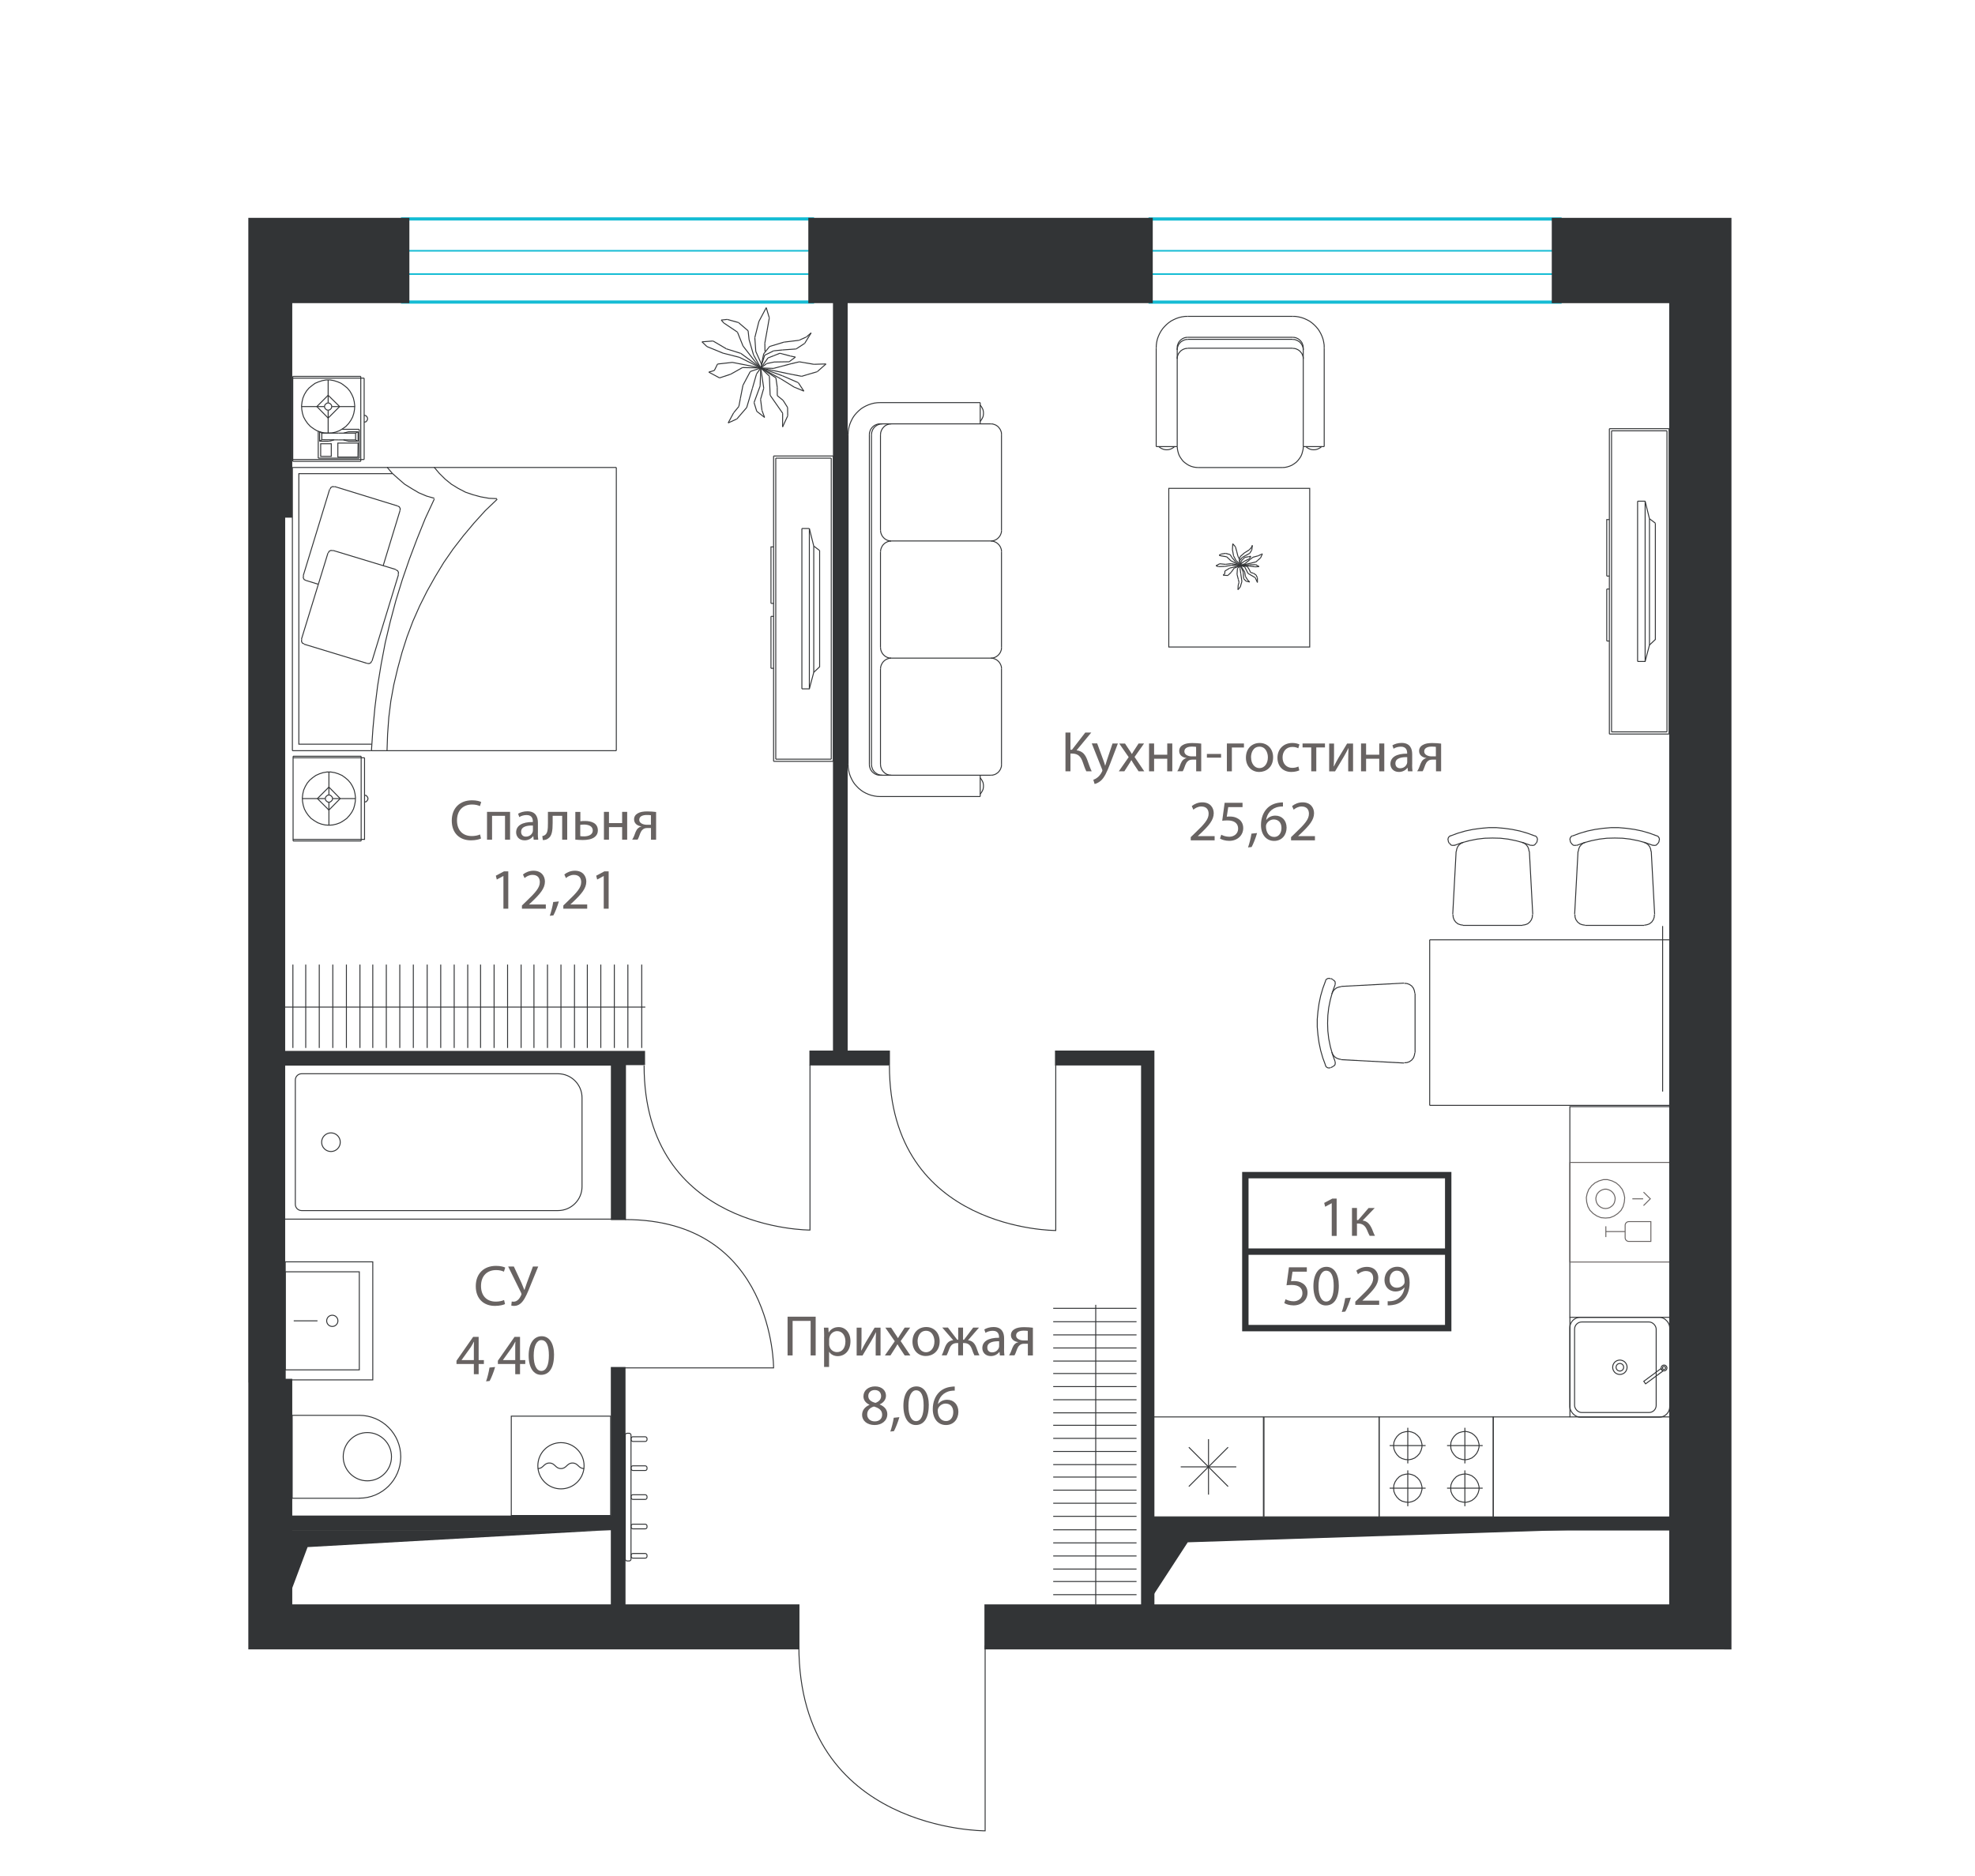 <?xml version="1.0" encoding="UTF-8"?>
<svg id="_Слой_1" data-name="Слой_1" xmlns="http://www.w3.org/2000/svg" version="1.1" viewBox="0 0 309.3 293.8">
  <!-- Generator: Adobe Illustrator 29.5.1, SVG Export Plug-In . SVG Version: 2.1.0 Build 141)  -->
  <defs>
    <style>
      .st0, .st1 {
        stroke: #323436;
      }

      .st0, .st1, .st2, .st3, .st4 {
        fill: none;
        stroke-miterlimit: 10;
      }

      .st0, .st4 {
        stroke-width: .15px;
      }

      .st5 {
        fill: #323436;
      }

      .st6 {
        fill: #686362;
      }

      .st7 {
        isolation: isolate;
      }

      .st2 {
        stroke-width: .5px;
      }

      .st2, .st3 {
        stroke: #15bcd4;
      }

      .st3 {
        stroke-width: .25px;
      }

      .st4 {
        stroke: #686362;
      }
    </style>
  </defs>
  <g id="_мебель5">
    <g>
      <polygon class="st0" points="197.86 221.93 180.66 221.93 180.66 237.58 197.86 237.58 197.86 221.93 197.86 221.93"/>
      <g>
        <line class="st0" x1="189.26" y1="225.41" x2="189.26" y2="234.1"/>
        <line class="st0" x1="184.91" y1="229.75" x2="193.61" y2="229.75"/>
        <line class="st0" x1="192.33" y1="226.68" x2="186.18" y2="232.83"/>
        <line class="st0" x1="186.18" y1="226.68" x2="192.33" y2="232.83"/>
      </g>
    </g>
  </g>
  <g id="_оуна_двери11">
    <path class="st0" d="M97.92,191.02c23.32,0,23.23,23.23,23.23,23.23h-23.31"/>
    <path class="st0" d="M139.29,166.89c0,25.94,26.05,25.84,26.05,25.84v-25.92"/>
    <path class="st0" d="M100.87,166.89c0,25.88,25.98,25.77,25.98,25.77v-25.86"/>
    <path class="st0" d="M125.11,257.83c0,29.05,29.17,28.93,29.17,28.93v-29.03"/>
  </g>
  <g id="_мебель11">
    <g>
      <line class="st0" x1="171.6" y1="204.37" x2="171.6" y2="251.34"/>
      <line class="st0" x1="164.94" y1="204.92" x2="177.99" y2="204.92"/>
      <line class="st0" x1="164.94" y1="207.02" x2="177.99" y2="207.02"/>
      <line class="st0" x1="164.94" y1="209.08" x2="177.99" y2="209.08"/>
      <line class="st0" x1="164.94" y1="211.13" x2="177.99" y2="211.13"/>
      <line class="st0" x1="164.94" y1="213.18" x2="177.99" y2="213.18"/>
      <line class="st0" x1="164.94" y1="215.13" x2="177.99" y2="215.13"/>
      <line class="st0" x1="164.94" y1="217.18" x2="177.99" y2="217.18"/>
      <line class="st0" x1="164.94" y1="219.24" x2="177.99" y2="219.24"/>
      <line class="st0" x1="164.94" y1="221.29" x2="177.99" y2="221.29"/>
      <line class="st0" x1="164.94" y1="223.24" x2="177.99" y2="223.24"/>
      <line class="st0" x1="164.94" y1="225.29" x2="177.99" y2="225.29"/>
      <line class="st0" x1="164.94" y1="227.34" x2="177.99" y2="227.34"/>
      <line class="st0" x1="164.94" y1="229.4" x2="177.99" y2="229.4"/>
      <line class="st0" x1="164.94" y1="231.35" x2="177.99" y2="231.35"/>
      <line class="st0" x1="164.94" y1="233.4" x2="177.99" y2="233.4"/>
      <line class="st0" x1="164.94" y1="235.45" x2="177.99" y2="235.45"/>
      <line class="st0" x1="164.94" y1="237.5" x2="177.99" y2="237.5"/>
      <line class="st0" x1="164.94" y1="239.61" x2="177.99" y2="239.61"/>
      <line class="st0" x1="164.94" y1="241.66" x2="177.99" y2="241.66"/>
      <line class="st0" x1="164.94" y1="243.71" x2="177.99" y2="243.71"/>
      <line class="st0" x1="164.94" y1="245.76" x2="177.99" y2="245.76"/>
      <line class="st0" x1="164.94" y1="247.71" x2="177.99" y2="247.71"/>
      <line class="st0" x1="164.94" y1="249.77" x2="177.99" y2="249.77"/>
    </g>
    <line class="st0" x1="260.38" y1="145.04" x2="260.38" y2="170.97"/>
    <g>
      <rect class="st0" x="97.92" y="224.49" width=".9" height="20" rx=".28" ry=".28"/>
      <rect class="st0" x="98.83" y="234.12" width="2.5" height=".73" rx=".28" ry=".28"/>
      <rect class="st0" x="98.83" y="225.04" width="2.5" height=".73" rx=".28" ry=".28"/>
      <rect class="st0" x="98.83" y="243.32" width="2.5" height=".73" rx=".28" ry=".28"/>
      <rect class="st0" x="98.83" y="229.59" width="2.5" height=".73" rx=".28" ry=".28"/>
      <rect class="st0" x="98.83" y="238.73" width="2.5" height=".73" rx=".28" ry=".28"/>
    </g>
    <rect class="st0" x="233.86" y="221.93" width="27.65" height="15.67"/>
    <g>
      <line class="st0" x1="194.23" y1="88.37" x2="193.58" y2="87.8"/>
      <line class="st0" x1="194.27" y1="88.57" x2="193.55" y2="88.05"/>
      <line class="st0" x1="196.13" y1="85.42" x2="196.04" y2="86.15"/>
      <line class="st0" x1="195.65" y1="86.12" x2="195.97" y2="85.76"/>
      <line class="st0" x1="195.04" y1="90.28" x2="194.93" y2="89.59"/>
      <line class="st0" x1="193.91" y1="91.68" x2="193.87" y2="92.36"/>
      <line class="st0" x1="194.04" y1="91.21" x2="193.91" y2="91.68"/>
      <line class="st0" x1="193.93" y1="90.75" x2="194.04" y2="91.21"/>
      <line class="st0" x1="194.16" y1="87.78" x2="194.23" y2="88.37"/>
      <line class="st0" x1="194.54" y1="87.32" x2="194.16" y2="87.78"/>
      <line class="st0" x1="194.07" y1="87.73" x2="194.21" y2="87.19"/>
      <line class="st0" x1="194.27" y1="88.57" x2="194.07" y2="87.73"/>
      <line class="st0" x1="194.41" y1="87.85" x2="194.27" y2="88.57"/>
      <line class="st0" x1="194.67" y1="87.57" x2="194.41" y2="87.85"/>
      <line class="st0" x1="194.48" y1="88.19" x2="194.84" y2="87.92"/>
      <line class="st0" x1="194.27" y1="88.57" x2="194.48" y2="88.19"/>
      <line class="st0" x1="194.69" y1="89.57" x2="194.76" y2="90.62"/>
      <line class="st0" x1="194.27" y1="88.57" x2="194.69" y2="89.57"/>
      <line class="st0" x1="194.19" y1="89" x2="194.27" y2="88.57"/>
      <line class="st0" x1="194.32" y1="89.89" x2="194.19" y2="89"/>
      <line class="st0" x1="194.49" y1="91.07" x2="194.32" y2="89.89"/>
      <line class="st0" x1="194.24" y1="91.93" x2="194.49" y2="91.07"/>
      <line class="st0" x1="193.87" y1="87.12" x2="194.08" y2="87.57"/>
      <line class="st0" x1="193.87" y1="92.36" x2="194.24" y2="91.93"/>
      <line class="st0" x1="194.27" y1="88.57" x2="193.79" y2="89.03"/>
      <line class="st0" x1="193.8" y1="88.37" x2="194.27" y2="88.57"/>
      <line class="st0" x1="194.84" y1="87.92" x2="195.65" y2="87.53"/>
      <line class="st0" x1="194.27" y1="88.57" x2="195.96" y2="88.19"/>
      <line class="st0" x1="195.63" y1="88.66" x2="194.27" y2="88.57"/>
      <line class="st0" x1="194.27" y1="88.57" x2="195.64" y2="88.46"/>
      <line class="st0" x1="195.33" y1="88.73" x2="194.27" y2="88.57"/>
      <line class="st0" x1="195" y1="87.05" x2="194.54" y2="87.32"/>
      <line class="st0" x1="194.21" y1="87.19" x2="194.88" y2="86.6"/>
      <line class="st0" x1="194.93" y1="87.3" x2="194.67" y2="87.57"/>
      <line class="st0" x1="194.97" y1="88.28" x2="194.27" y2="88.57"/>
      <line class="st0" x1="194.27" y1="88.57" x2="194.93" y2="88.8"/>
      <line class="st0" x1="194.93" y1="89.59" x2="194.27" y2="88.57"/>
      <line class="st0" x1="194.76" y1="90.62" x2="195.13" y2="91.02"/>
      <line class="st0" x1="195.71" y1="86.67" x2="195" y2="87.05"/>
      <line class="st0" x1="194.88" y1="86.6" x2="195.65" y2="86.12"/>
      <line class="st0" x1="195.57" y1="87.19" x2="194.93" y2="87.3"/>
      <line class="st0" x1="195.8" y1="87.6" x2="194.97" y2="88.28"/>
      <line class="st0" x1="194.93" y1="88.8" x2="195.46" y2="89.82"/>
      <line class="st0" x1="195.39" y1="90.84" x2="195.04" y2="90.28"/>
      <line class="st0" x1="195.13" y1="91.02" x2="195.71" y2="91.16"/>
      <line class="st0" x1="196.04" y1="86.15" x2="195.71" y2="86.67"/>
      <line class="st0" x1="195.88" y1="87.12" x2="195.57" y2="87.19"/>
      <line class="st0" x1="195.65" y1="87.53" x2="195.88" y2="87.12"/>
      <line class="st0" x1="196.21" y1="87.28" x2="195.8" y2="87.6"/>
      <line class="st0" x1="197.06" y1="87.05" x2="196.21" y2="87.28"/>
      <line class="st0" x1="197.51" y1="86.83" x2="197.06" y2="87.05"/>
      <line class="st0" x1="197.7" y1="86.74" x2="197.51" y2="86.83"/>
      <line class="st0" x1="197.42" y1="87.37" x2="197.7" y2="86.74"/>
      <line class="st0" x1="196.95" y1="87.78" x2="197.42" y2="87.37"/>
      <line class="st0" x1="196.69" y1="88.01" x2="196.95" y2="87.78"/>
      <line class="st0" x1="195.96" y1="88.19" x2="196.69" y2="88.01"/>
      <line class="st0" x1="196.55" y1="88.78" x2="195.63" y2="88.66"/>
      <line class="st0" x1="197.18" y1="88.75" x2="196.55" y2="88.78"/>
      <line class="st0" x1="196.67" y1="88.44" x2="197.18" y2="88.75"/>
      <line class="st0" x1="195.64" y1="88.46" x2="196.67" y2="88.44"/>
      <line class="st0" x1="195.64" y1="89.21" x2="195.33" y2="88.73"/>
      <line class="st0" x1="195.85" y1="89.66" x2="195.64" y2="89.21"/>
      <line class="st0" x1="196.28" y1="89.78" x2="195.85" y2="89.66"/>
      <line class="st0" x1="196.7" y1="90.05" x2="196.28" y2="89.78"/>
      <line class="st0" x1="196.92" y1="90.5" x2="196.7" y2="90.05"/>
      <line class="st0" x1="196.92" y1="91.23" x2="196.92" y2="90.5"/>
      <line class="st0" x1="196.58" y1="90.48" x2="196.92" y2="91.23"/>
      <line class="st0" x1="195.46" y1="89.82" x2="196.58" y2="90.48"/>
      <line class="st0" x1="195.71" y1="91.16" x2="195.39" y2="90.84"/>
      <line class="st0" x1="195.97" y1="85.76" x2="196.13" y2="85.42"/>
      <line class="st0" x1="193.48" y1="85.65" x2="193.68" y2="86.37"/>
      <line class="st0" x1="193.01" y1="86.1" x2="193.06" y2="85.17"/>
      <line class="st0" x1="191.93" y1="88.39" x2="192.82" y2="88.28"/>
      <line class="st0" x1="191.01" y1="88.3" x2="191.93" y2="88.39"/>
      <line class="st0" x1="190.43" y1="88.62" x2="191.01" y2="88.3"/>
      <line class="st0" x1="190.82" y1="88.75" x2="190.43" y2="88.62"/>
      <line class="st0" x1="191.85" y1="88.71" x2="190.82" y2="88.75"/>
      <line class="st0" x1="192.85" y1="88.53" x2="191.85" y2="88.71"/>
      <line class="st0" x1="191.83" y1="89.44" x2="192.59" y2="88.98"/>
      <line class="st0" x1="191.81" y1="89.87" x2="191.83" y2="89.44"/>
      <line class="st0" x1="191.55" y1="90.09" x2="191.81" y2="89.87"/>
      <line class="st0" x1="192.28" y1="90.14" x2="191.55" y2="90.09"/>
      <line class="st0" x1="192.79" y1="89.66" x2="192.28" y2="90.14"/>
      <line class="st0" x1="193.27" y1="89" x2="192.79" y2="89.66"/>
      <line class="st0" x1="193.19" y1="87.08" x2="193.01" y2="86.1"/>
      <line class="st0" x1="193.58" y1="87.8" x2="193.19" y2="87.08"/>
      <line class="st0" x1="193.55" y1="88.05" x2="192.93" y2="87.32"/>
      <line class="st0" x1="192.93" y1="87.32" x2="192.66" y2="86.87"/>
      <line class="st0" x1="192.66" y1="86.87" x2="191.93" y2="86.67"/>
      <line class="st0" x1="191.93" y1="86.67" x2="191.24" y2="86.78"/>
      <line class="st0" x1="191.24" y1="86.78" x2="190.93" y2="86.96"/>
      <line class="st0" x1="190.93" y1="86.96" x2="191.15" y2="87.05"/>
      <line class="st0" x1="191.15" y1="87.05" x2="192.11" y2="87.21"/>
      <line class="st0" x1="192.11" y1="87.21" x2="192.76" y2="87.82"/>
      <line class="st0" x1="193.06" y1="85.17" x2="193.48" y2="85.65"/>
      <line class="st0" x1="193.68" y1="86.37" x2="193.87" y2="87.12"/>
      <line class="st0" x1="193.73" y1="89.96" x2="193.93" y2="90.75"/>
      <line class="st0" x1="193.79" y1="89.03" x2="193.73" y2="89.96"/>
      <line class="st0" x1="192.76" y1="87.82" x2="193.8" y2="88.37"/>
      <line class="st0" x1="192.82" y1="88.28" x2="194.27" y2="88.57"/>
      <line class="st0" x1="194.27" y1="88.57" x2="192.85" y2="88.53"/>
      <line class="st0" x1="192.59" y1="88.98" x2="194.27" y2="88.57"/>
      <line class="st0" x1="194.27" y1="88.57" x2="193.27" y2="89"/>
    </g>
    <g>
      <line class="st0" x1="119.28" y1="57.11" x2="118.36" y2="55.04"/>
      <line class="st0" x1="119.14" y1="57.63" x2="118.01" y2="55.6"/>
      <line class="st0" x1="127.03" y1="52.14" x2="126.02" y2="53.78"/>
      <line class="st0" x1="125.13" y1="53.3" x2="126.28" y2="52.78"/>
      <line class="st0" x1="119.11" y1="62.54" x2="119.61" y2="60.8"/>
      <line class="st0" x1="114.89" y1="64.66" x2="114.04" y2="66.24"/>
      <line class="st0" x1="115.71" y1="63.66" x2="114.89" y2="64.66"/>
      <line class="st0" x1="115.94" y1="62.45" x2="115.71" y2="63.66"/>
      <line class="st0" x1="119.76" y1="55.63" x2="119.28" y2="57.11"/>
      <line class="st0" x1="121.16" y1="54.95" x2="119.76" y2="55.63"/>
      <line class="st0" x1="119.6" y1="55.42" x2="120.52" y2="54.27"/>
      <line class="st0" x1="119.14" y1="57.63" x2="119.6" y2="55.42"/>
      <line class="st0" x1="120.28" y1="56.06" x2="119.14" y2="57.63"/>
      <line class="st0" x1="121.21" y1="55.7" x2="120.28" y2="56.06"/>
      <line class="st0" x1="120.07" y1="56.95" x2="121.24" y2="56.7"/>
      <line class="st0" x1="119.14" y1="57.63" x2="120.07" y2="56.95"/>
      <line class="st0" x1="119.04" y1="60.47" x2="118.09" y2="63.05"/>
      <line class="st0" x1="119.14" y1="57.63" x2="119.04" y2="60.47"/>
      <line class="st0" x1="118.48" y1="58.57" x2="119.14" y2="57.63"/>
      <line class="st0" x1="117.83" y1="60.83" x2="118.48" y2="58.57"/>
      <line class="st0" x1="116.94" y1="63.83" x2="117.83" y2="60.83"/>
      <line class="st0" x1="115.4" y1="65.62" x2="116.94" y2="63.83"/>
      <line class="st0" x1="119.78" y1="53.73" x2="119.8" y2="55.05"/>
      <line class="st0" x1="114.04" y1="66.24" x2="115.4" y2="65.62"/>
      <line class="st0" x1="119.14" y1="57.63" x2="117.5" y2="58.19"/>
      <line class="st0" x1="118.25" y1="56.63" x2="119.14" y2="57.63"/>
      <line class="st0" x1="121.24" y1="56.7" x2="123.59" y2="56.66"/>
      <line class="st0" x1="119.14" y1="57.63" x2="123.59" y2="58.56"/>
      <line class="st0" x1="122.29" y1="59.34" x2="119.14" y2="57.63"/>
      <line class="st0" x1="119.14" y1="57.63" x2="122.54" y2="58.86"/>
      <line class="st0" x1="121.51" y1="59.18" x2="119.14" y2="57.63"/>
      <line class="st0" x1="122.56" y1="54.81" x2="121.16" y2="54.95"/>
      <line class="st0" x1="120.52" y1="54.27" x2="122.76" y2="53.59"/>
      <line class="st0" x1="122.13" y1="55.33" x2="121.21" y2="55.7"/>
      <line class="st0" x1="121.14" y1="57.7" x2="119.14" y2="57.63"/>
      <line class="st0" x1="119.14" y1="57.63" x2="120.49" y2="58.91"/>
      <line class="st0" x1="119.61" y1="60.8" x2="119.14" y2="57.63"/>
      <line class="st0" x1="118.09" y1="63.05" x2="118.51" y2="64.42"/>
      <line class="st0" x1="124.67" y1="54.66" x2="122.56" y2="54.81"/>
      <line class="st0" x1="122.76" y1="53.59" x2="125.13" y2="53.3"/>
      <line class="st0" x1="123.77" y1="55.76" x2="122.13" y2="55.33"/>
      <line class="st0" x1="123.86" y1="56.98" x2="121.14" y2="57.7"/>
      <line class="st0" x1="120.49" y1="58.91" x2="120.61" y2="61.91"/>
      <line class="st0" x1="119.33" y1="64.28" x2="119.11" y2="62.54"/>
      <line class="st0" x1="118.51" y1="64.42" x2="119.74" y2="65.38"/>
      <line class="st0" x1="126.02" y1="53.78" x2="124.67" y2="54.66"/>
      <line class="st0" x1="124.57" y1="55.93" x2="123.77" y2="55.76"/>
      <line class="st0" x1="123.59" y1="56.66" x2="124.57" y2="55.93"/>
      <line class="st0" x1="125.18" y1="56.67" x2="123.86" y2="56.98"/>
      <line class="st0" x1="127.46" y1="57.06" x2="125.18" y2="56.67"/>
      <line class="st0" x1="128.79" y1="57.02" x2="127.46" y2="57.06"/>
      <line class="st0" x1="129.35" y1="57.01" x2="128.79" y2="57.02"/>
      <line class="st0" x1="127.98" y1="58.22" x2="129.35" y2="57.01"/>
      <line class="st0" x1="126.42" y1="58.68" x2="127.98" y2="58.22"/>
      <line class="st0" x1="125.55" y1="58.94" x2="126.42" y2="58.68"/>
      <line class="st0" x1="123.59" y1="58.56" x2="125.55" y2="58.94"/>
      <line class="st0" x1="124.35" y1="60.62" x2="122.29" y2="59.34"/>
      <line class="st0" x1="125.89" y1="61.26" x2="124.35" y2="60.62"/>
      <line class="st0" x1="125.02" y1="59.94" x2="125.89" y2="61.26"/>
      <line class="st0" x1="122.54" y1="58.86" x2="125.02" y2="59.94"/>
      <line class="st0" x1="121.72" y1="60.65" x2="121.51" y2="59.18"/>
      <line class="st0" x1="121.73" y1="61.97" x2="121.72" y2="60.65"/>
      <line class="st0" x1="122.64" y1="62.71" x2="121.73" y2="61.97"/>
      <line class="st0" x1="123.34" y1="63.82" x2="122.64" y2="62.71"/>
      <line class="st0" x1="123.36" y1="65.14" x2="123.34" y2="63.82"/>
      <line class="st0" x1="122.56" y1="66.87" x2="123.36" y2="65.14"/>
      <line class="st0" x1="122.57" y1="64.72" x2="122.56" y2="66.87"/>
      <line class="st0" x1="120.61" y1="61.91" x2="122.57" y2="64.72"/>
      <line class="st0" x1="119.74" y1="65.38" x2="119.33" y2="64.28"/>
      <line class="st0" x1="126.28" y1="52.78" x2="127.03" y2="52.14"/>
      <line class="st0" x1="120.48" y1="49.79" x2="120.14" y2="51.73"/>
      <line class="st0" x1="118.85" y1="50.35" x2="120" y2="48.19"/>
      <line class="st0" x1="113.76" y1="54.64" x2="116.02" y2="55.35"/>
      <line class="st0" x1="111.67" y1="53.41" x2="113.76" y2="54.64"/>
      <line class="st0" x1="109.94" y1="53.54" x2="111.67" y2="53.41"/>
      <line class="st0" x1="110.71" y1="54.28" x2="109.94" y2="53.54"/>
      <line class="st0" x1="113.22" y1="55.31" x2="110.71" y2="54.28"/>
      <line class="st0" x1="115.81" y1="55.97" x2="113.22" y2="55.31"/>
      <line class="st0" x1="112.37" y1="57.02" x2="114.69" y2="56.76"/>
      <line class="st0" x1="111.87" y1="58.03" x2="112.37" y2="57.02"/>
      <line class="st0" x1="111" y1="58.29" x2="111.87" y2="58.03"/>
      <line class="st0" x1="112.69" y1="59.19" x2="111" y2="58.29"/>
      <line class="st0" x1="114.43" y1="58.61" x2="112.69" y2="59.19"/>
      <line class="st0" x1="116.28" y1="57.57" x2="114.43" y2="58.61"/>
      <line class="st0" x1="118.21" y1="52.88" x2="118.85" y2="50.35"/>
      <line class="st0" x1="118.36" y1="55.04" x2="118.21" y2="52.88"/>
      <line class="st0" x1="118.01" y1="55.6" x2="117.31" y2="53.19"/>
      <line class="st0" x1="117.31" y1="53.19" x2="117.16" y2="51.81"/>
      <line class="st0" x1="117.16" y1="51.81" x2="115.65" y2="50.52"/>
      <line class="st0" x1="115.65" y1="50.52" x2="113.88" y2="50.03"/>
      <line class="st0" x1="113.88" y1="50.03" x2="112.95" y2="50.13"/>
      <line class="st0" x1="112.95" y1="50.13" x2="113.36" y2="50.59"/>
      <line class="st0" x1="113.36" y1="50.59" x2="115.49" y2="52.02"/>
      <line class="st0" x1="115.49" y1="52.02" x2="116.36" y2="54.19"/>
      <line class="st0" x1="120" y1="48.19" x2="120.48" y2="49.79"/>
      <line class="st0" x1="120.14" y1="51.73" x2="119.78" y2="53.73"/>
      <line class="st0" x1="116.35" y1="60.35" x2="115.94" y2="62.45"/>
      <line class="st0" x1="117.5" y1="58.19" x2="116.35" y2="60.35"/>
      <line class="st0" x1="116.36" y1="54.19" x2="118.25" y2="56.63"/>
      <line class="st0" x1="116.02" y1="55.35" x2="119.14" y2="57.63"/>
      <line class="st0" x1="119.14" y1="57.63" x2="115.81" y2="55.97"/>
      <line class="st0" x1="114.69" y1="56.76" x2="119.14" y2="57.63"/>
      <line class="st0" x1="119.14" y1="57.63" x2="116.28" y2="57.57"/>
    </g>
    <g>
      <line class="st0" x1="261.06" y1="114.63" x2="252.38" y2="114.63"/>
      <line class="st0" x1="261.39" y1="114.97" x2="252.04" y2="114.97"/>
      <line class="st0" x1="261.39" y1="67.14" x2="261.39" y2="114.97"/>
      <line class="st0" x1="261.06" y1="67.48" x2="261.06" y2="114.63"/>
      <line class="st0" x1="252.38" y1="114.63" x2="252.38" y2="67.48"/>
      <line class="st0" x1="252.04" y1="114.97" x2="252.04" y2="67.14"/>
      <line class="st0" x1="252.38" y1="67.48" x2="261.06" y2="67.48"/>
      <line class="st0" x1="252.04" y1="67.14" x2="261.39" y2="67.14"/>
      <line class="st0" x1="257.64" y1="78.5" x2="257.64" y2="103.6"/>
      <line class="st0" x1="258.32" y1="81.25" x2="259.24" y2="81.94"/>
      <line class="st0" x1="257.64" y1="78.5" x2="258.32" y2="81.25"/>
      <line class="st0" x1="256.46" y1="78.5" x2="257.64" y2="78.5"/>
      <line class="st0" x1="256.46" y1="103.6" x2="256.46" y2="78.5"/>
      <line class="st0" x1="258.32" y1="81.25" x2="258.32" y2="101.03"/>
      <polyline class="st0" points="259.24 81.94 259.24 100.16 258.32 101.03 257.64 103.6 256.46 103.6"/>
      <line class="st0" x1="252.04" y1="100.4" x2="251.63" y2="100.4"/>
      <line class="st0" x1="252.04" y1="90.23" x2="251.63" y2="90.23"/>
      <line class="st0" x1="251.63" y1="92.26" x2="252.04" y2="92.26"/>
      <line class="st0" x1="251.63" y1="100.4" x2="251.63" y2="92.26"/>
      <polyline class="st0" points="251.63 90.23 251.63 81.38 252.04 81.38"/>
    </g>
    <g>
      <polyline class="st0" points="139.57 121.42 139.28 121.4 138.99 121.32 138.74 121.2 138.5 121.03 138.3 120.83 138.13 120.59 138.01 120.33 137.92 120.04 137.9 119.75"/>
      <polyline class="st0" points="138.16 121.42 137.87 121.4 137.58 121.32 137.33 121.2 137.09 121.03 136.88 120.83 136.71 120.59 136.6 120.33 136.51 120.04 136.49 119.75"/>
      <polyline class="st0" points="137.82 121.42 137.53 121.4 137.24 121.32 136.99 121.2 136.75 121.03 136.54 120.83 136.37 120.59 136.26 120.33 136.17 120.04 136.15 119.75"/>
      <polyline class="st0" points="156.84 119.75 156.83 120.04 156.74 120.33 156.62 120.59 156.45 120.83 156.25 121.03 156.01 121.2 155.76 121.32 155.47 121.4 155.18 121.42"/>
      <line class="st0" x1="153.51" y1="121.42" x2="153.51" y2="124.76"/>
      <polyline class="st0" points="137.82 124.76 137.36 124.74 136.9 124.67 136.46 124.57 136.02 124.42 135.59 124.23 135.18 124.01 134.81 123.75 134.45 123.45 134.13 123.12 133.82 122.77 133.57 122.39 133.35 121.98 133.16 121.56 133.01 121.12 132.91 120.67 132.84 120.21 132.82 119.75"/>
      <line class="st0" x1="156.84" y1="68.06" x2="156.84" y2="83.06"/>
      <line class="st0" x1="137.89" y1="68.06" x2="137.89" y2="83.06"/>
      <line class="st0" x1="136.48" y1="68.06" x2="136.48" y2="119.75"/>
      <line class="st0" x1="132.82" y1="68.06" x2="132.82" y2="119.75"/>
      <line class="st0" x1="136.15" y1="68.06" x2="136.15" y2="119.75"/>
      <line class="st0" x1="137.82" y1="66.39" x2="155.18" y2="66.39"/>
      <line class="st0" x1="137.82" y1="63.06" x2="153.51" y2="63.06"/>
      <polyline class="st0" points="155.18 66.39 155.47 66.41 155.76 66.5 156.01 66.61 156.25 66.78 156.45 66.99 156.62 67.23 156.74 67.48 156.83 67.77 156.84 68.06"/>
      <polyline class="st0" points="153.49 63.45 153.68 63.67 153.82 63.91 153.94 64.16 154 64.44 154.02 64.73 154 65.02 153.94 65.29 153.82 65.54 153.68 65.78 153.49 66"/>
      <line class="st0" x1="153.51" y1="66.39" x2="153.51" y2="63.06"/>
      <polyline class="st0" points="137.9 68.06 137.92 67.77 138.01 67.48 138.13 67.23 138.3 66.99 138.5 66.78 138.74 66.61 138.99 66.5 139.28 66.41 139.57 66.39"/>
      <polyline class="st0" points="136.49 68.06 136.51 67.77 136.6 67.48 136.71 67.23 136.88 66.99 137.09 66.78 137.33 66.61 137.58 66.5 137.87 66.41 138.16 66.39"/>
      <polyline class="st0" points="136.15 68.06 136.17 67.77 136.26 67.48 136.37 67.23 136.54 66.99 136.75 66.78 136.99 66.61 137.24 66.5 137.53 66.41 137.82 66.39"/>
      <polyline class="st0" points="132.82 68.06 132.84 67.6 132.91 67.14 133.01 66.7 133.16 66.26 133.35 65.83 133.57 65.42 133.82 65.05 134.13 64.69 134.45 64.37 134.81 64.06 135.18 63.81 135.59 63.59 136.02 63.4 136.46 63.25 136.9 63.14 137.36 63.08 137.82 63.06"/>
      <line class="st0" x1="156.84" y1="86.41" x2="156.84" y2="101.42"/>
      <line class="st0" x1="137.89" y1="86.41" x2="137.89" y2="101.42"/>
      <line class="st0" x1="139.57" y1="84.73" x2="155.18" y2="84.73"/>
      <polyline class="st0" points="155.18 84.75 155.47 84.76 155.76 84.85 156.01 84.97 156.25 85.14 156.45 85.34 156.62 85.58 156.74 85.84 156.83 86.13 156.84 86.41"/>
      <polyline class="st0" points="156.84 83.06 156.83 83.35 156.74 83.64 156.62 83.9 156.45 84.13 156.25 84.34 156.01 84.51 155.76 84.63 155.47 84.71 155.18 84.73"/>
      <polyline class="st0" points="139.57 84.73 139.28 84.71 138.99 84.63 138.74 84.51 138.5 84.34 138.3 84.13 138.13 83.9 138.01 83.64 137.92 83.35 137.9 83.06"/>
      <polyline class="st0" points="137.9 86.41 137.92 86.13 138.01 85.84 138.13 85.58 138.3 85.34 138.5 85.14 138.74 84.97 138.99 84.85 139.28 84.76 139.57 84.75"/>
      <line class="st0" x1="137.82" y1="121.42" x2="155.18" y2="121.42"/>
      <line class="st0" x1="137.82" y1="124.76" x2="153.51" y2="124.76"/>
      <polyline class="st0" points="153.49 121.83 153.68 122.05 153.82 122.29 153.94 122.54 154 122.82 154.02 123.11 154 123.4 153.94 123.67 153.82 123.92 153.68 124.16 153.49 124.38"/>
      <line class="st0" x1="139.57" y1="103.08" x2="155.18" y2="103.08"/>
      <polyline class="st0" points="156.84 101.42 156.83 101.71 156.74 102 156.62 102.25 156.45 102.49 156.25 102.69 156.01 102.86 155.76 102.98 155.47 103.07 155.18 103.08"/>
      <polyline class="st0" points="155.18 103.08 155.47 103.1 155.76 103.19 156.01 103.31 156.25 103.48 156.45 103.68 156.62 103.92 156.74 104.17 156.83 104.46 156.84 104.75"/>
      <polyline class="st0" points="137.9 104.75 137.92 104.46 138.01 104.17 138.13 103.92 138.3 103.68 138.5 103.48 138.74 103.31 138.99 103.19 139.28 103.1 139.57 103.08"/>
      <polyline class="st0" points="139.57 103.08 139.28 103.07 138.99 102.98 138.74 102.86 138.5 102.69 138.3 102.49 138.13 102.25 138.01 102 137.92 101.71 137.9 101.42"/>
      <line class="st0" x1="156.84" y1="104.75" x2="156.84" y2="119.75"/>
      <line class="st0" x1="137.89" y1="104.75" x2="137.89" y2="119.75"/>
    </g>
    <g>
      <line class="st0" x1="200.81" y1="73.23" x2="187.66" y2="73.23"/>
      <line class="st0" x1="207.38" y1="54.48" x2="207.38" y2="69.95"/>
      <line class="st0" x1="181.07" y1="54.48" x2="181.07" y2="69.95"/>
      <line class="st0" x1="202.45" y1="49.55" x2="186" y2="49.55"/>
      <line class="st0" x1="184.36" y1="54.48" x2="184.36" y2="69.95"/>
      <line class="st0" x1="204.1" y1="54.48" x2="204.1" y2="69.95"/>
      <polyline class="st0" points="204.1 69.95 204.08 70.35 203.99 70.73 203.88 71.12 203.73 71.47 203.51 71.81 203.27 72.12 202.99 72.41 202.67 72.64 202.33 72.86 201.98 73.01 201.6 73.13 201.21 73.21 200.81 73.23"/>
      <polyline class="st0" points="187.66 73.23 187.29 73.21 186.92 73.15 186.57 73.05 186.23 72.91 185.92 72.73 185.61 72.51 185.33 72.28 185.09 71.99 184.88 71.69 184.69 71.37 184.56 71.04 184.46 70.68 184.39 70.31 184.37 69.95"/>
      <line class="st0" x1="184.36" y1="69.95" x2="181.07" y2="69.95"/>
      <line class="st0" x1="204.1" y1="69.95" x2="207.38" y2="69.95"/>
      <polyline class="st0" points="183.97 69.93 183.75 70.11 183.52 70.25 183.27 70.36 183 70.43 182.71 70.45 182.43 70.43 182.16 70.36 181.91 70.25 181.67 70.11 181.45 69.93"/>
      <polyline class="st0" points="207 69.93 206.78 70.11 206.54 70.25 206.29 70.36 206.02 70.43 205.74 70.45 205.45 70.43 205.19 70.36 204.93 70.25 204.7 70.11 204.48 69.93"/>
      <line class="st0" x1="202.45" y1="52.83" x2="186" y2="52.83"/>
      <polyline class="st0" points="202.45 52.83 202.74 52.85 203.02 52.93 203.27 53.05 203.51 53.22 203.71 53.42 203.88 53.65 203.99 53.91 204.08 54.19 204.1 54.48"/>
      <polyline class="st0" points="184.36 54.48 184.37 54.19 184.46 53.91 184.57 53.65 184.74 53.42 184.94 53.22 185.18 53.05 185.43 52.93 185.71 52.85 186 52.83"/>
      <polyline class="st0" points="202.45 49.55 202.9 49.56 203.36 49.63 203.79 49.73 204.23 49.88 204.65 50.07 205.05 50.28 205.42 50.54 205.77 50.84 206.09 51.16 206.39 51.51 206.64 51.88 206.86 52.28 207.05 52.7 207.2 53.13 207.3 53.57 207.37 54.02 207.38 54.48"/>
      <polyline class="st0" points="181.07 54.48 181.09 54.02 181.15 53.57 181.25 53.13 181.4 52.7 181.59 52.28 181.81 51.88 182.06 51.51 182.36 51.16 182.68 50.84 183.03 50.54 183.4 50.28 183.8 50.07 184.22 49.88 184.66 49.73 185.09 49.63 185.55 49.56 186 49.55"/>
      <line class="st0" x1="202.45" y1="53.15" x2="186" y2="53.15"/>
      <polyline class="st0" points="202.45 53.17 202.74 53.18 203.02 53.27 203.27 53.39 203.51 53.55 203.71 53.75 203.88 53.99 203.99 54.24 204.08 54.53 204.1 54.81"/>
      <polyline class="st0" points="184.36 54.81 184.37 54.53 184.46 54.24 184.57 53.99 184.74 53.75 184.94 53.55 185.18 53.39 185.43 53.27 185.71 53.18 186 53.17"/>
      <line class="st0" x1="202.45" y1="54.54" x2="186" y2="54.54"/>
      <polyline class="st0" points="202.45 54.56 202.74 54.58 203.02 54.66 203.27 54.78 203.51 54.94 203.71 55.15 203.88 55.38 203.99 55.63 204.08 55.92 204.1 56.2"/>
      <polyline class="st0" points="184.36 56.2 184.37 55.92 184.46 55.63 184.57 55.38 184.74 55.15 184.94 54.94 185.18 54.78 185.43 54.66 185.71 54.58 186 54.56"/>
    </g>
    <rect class="st0" x="183.04" y="76.49" width="22.07" height="24.85"/>
    <g>
      <line class="st0" x1="101.06" y1="157.74" x2="44.37" y2="157.74"/>
      <line class="st0" x1="100.5" y1="151.08" x2="100.5" y2="164.14"/>
      <line class="st0" x1="98.33" y1="151.08" x2="98.33" y2="164.14"/>
      <line class="st0" x1="96.21" y1="151.08" x2="96.21" y2="164.14"/>
      <line class="st0" x1="94.09" y1="151.08" x2="94.09" y2="164.14"/>
      <line class="st0" x1="91.98" y1="151.08" x2="91.98" y2="164.14"/>
      <line class="st0" x1="89.97" y1="151.08" x2="89.97" y2="164.14"/>
      <line class="st0" x1="87.85" y1="151.08" x2="87.85" y2="164.14"/>
      <line class="st0" x1="85.74" y1="151.08" x2="85.74" y2="164.14"/>
      <line class="st0" x1="83.62" y1="151.08" x2="83.62" y2="164.14"/>
      <line class="st0" x1="81.61" y1="151.08" x2="81.61" y2="164.14"/>
      <line class="st0" x1="79.49" y1="151.08" x2="79.49" y2="164.14"/>
      <line class="st0" x1="77.38" y1="151.08" x2="77.38" y2="164.14"/>
      <line class="st0" x1="75.26" y1="151.08" x2="75.26" y2="164.14"/>
      <line class="st0" x1="73.25" y1="151.08" x2="73.25" y2="164.14"/>
      <line class="st0" x1="71.13" y1="151.08" x2="71.13" y2="164.14"/>
      <line class="st0" x1="69.02" y1="151.08" x2="69.02" y2="164.14"/>
      <line class="st0" x1="66.9" y1="151.08" x2="66.9" y2="164.14"/>
      <line class="st0" x1="64.73" y1="151.08" x2="64.73" y2="164.14"/>
      <line class="st0" x1="62.61" y1="151.08" x2="62.61" y2="164.14"/>
      <line class="st0" x1="60.5" y1="151.08" x2="60.5" y2="164.14"/>
      <line class="st0" x1="58.38" y1="151.08" x2="58.38" y2="164.14"/>
      <line class="st0" x1="56.37" y1="151.08" x2="56.37" y2="164.14"/>
      <line class="st0" x1="54.25" y1="151.08" x2="54.25" y2="164.14"/>
      <line class="st0" x1="52.12" y1="151.08" x2="52.12" y2="164.14"/>
      <line class="st0" x1="50" y1="151.08" x2="50" y2="164.14"/>
      <line class="st0" x1="47.88" y1="151.08" x2="47.88" y2="164.14"/>
      <line class="st0" x1="45.87" y1="151.08" x2="45.87" y2="164.14"/>
    </g>
    <g>
      <line class="st0" x1="229.13" y1="144.94" x2="238.41" y2="144.94"/>
      <g>
        <polyline class="st0" points="246.25 130.94 247.41 130.51 248.61 130.16 249.81 129.91 251.05 129.74 252.29 129.63 253.49 129.63 254.72 129.74 255.96 129.91 257.16 130.16 258.36 130.51 259.52 130.94"/>
        <polyline class="st0" points="246.89 132.42 248.05 132 249.21 131.68 250.45 131.43 251.65 131.29 252.89 131.26 254.12 131.29 255.32 131.43 256.56 131.68 257.72 132 258.89 132.42"/>
        <polyline class="st0" points="259.49 130.9 259.7 131.04 259.84 131.26 259.88 131.5 259.8 131.75"/>
        <polyline class="st0" points="259.66 132.03 259.52 132.24 259.35 132.38 259.1 132.42 258.85 132.38"/>
        <line class="st0" x1="259.7" y1="132.07" x2="259.84" y2="131.75"/>
        <polyline class="st0" points="245.93 131.75 245.86 131.5 245.9 131.26 246.04 131.04 246.25 130.9"/>
        <polyline class="st0" points="246.89 132.38 246.64 132.42 246.39 132.38 246.21 132.24 246.07 132.03"/>
        <line class="st0" x1="246.04" y1="132.07" x2="245.9" y2="131.75"/>
        <line class="st0" x1="247.13" y1="133.34" x2="246.6" y2="143.22"/>
        <line class="st0" x1="258.6" y1="133.34" x2="259.13" y2="143.22"/>
        <line class="st0" x1="257.51" y1="144.94" x2="248.23" y2="144.94"/>
        <polyline class="st0" points="259.1 143.25 259.06 143.67 258.92 144.06 258.68 144.41 258.32 144.7 257.93 144.84 257.51 144.91"/>
        <polyline class="st0" points="248.23 144.91 247.8 144.84 247.41 144.7 247.06 144.41 246.81 144.06 246.67 143.67 246.64 143.25"/>
        <polyline class="st0" points="257.44 131.93 257.79 132.07 258.11 132.31 258.36 132.63 258.5 132.98 258.57 133.37"/>
        <polyline class="st0" points="247.17 133.37 247.24 132.98 247.38 132.63 247.63 132.31 247.94 132.07 248.3 131.93"/>
      </g>
      <g>
        <polyline class="st0" points="227.12 130.94 228.28 130.51 229.48 130.16 230.68 129.91 231.92 129.74 233.15 129.63 234.35 129.63 235.59 129.74 236.82 129.91 238.02 130.16 239.23 130.51 240.39 130.94"/>
        <polyline class="st0" points="227.75 132.42 228.92 132 230.08 131.68 231.32 131.43 232.52 131.29 233.75 131.26 234.99 131.29 236.19 131.43 237.42 131.68 238.59 132 239.75 132.42"/>
        <polyline class="st0" points="240.39 130.9 240.6 131.04 240.74 131.26 240.78 131.5 240.71 131.75"/>
        <polyline class="st0" points="240.57 132.03 240.43 132.24 240.25 132.38 240 132.42 239.75 132.38"/>
        <line class="st0" x1="240.6" y1="132.07" x2="240.74" y2="131.75"/>
        <polyline class="st0" points="226.83 131.75 226.76 131.5 226.8 131.26 226.94 131.04 227.15 130.9"/>
        <polyline class="st0" points="227.79 132.38 227.54 132.42 227.29 132.38 227.12 132.24 226.98 132.03"/>
        <line class="st0" x1="226.94" y1="132.07" x2="226.8" y2="131.75"/>
        <line class="st0" x1="228.04" y1="133.34" x2="227.51" y2="143.22"/>
        <line class="st0" x1="239.51" y1="133.34" x2="240.04" y2="143.22"/>
        <polyline class="st0" points="240 143.25 239.97 143.67 239.83 144.06 239.58 144.41 239.23 144.7 238.84 144.84 238.41 144.91"/>
        <polyline class="st0" points="229.13 144.91 228.71 144.84 228.32 144.7 227.96 144.41 227.72 144.06 227.58 143.67 227.54 143.25"/>
        <polyline class="st0" points="238.34 131.93 238.7 132.07 239.01 132.31 239.26 132.63 239.4 132.98 239.47 133.37"/>
        <polyline class="st0" points="228.07 133.37 228.14 132.98 228.28 132.63 228.53 132.31 228.85 132.07 229.2 131.93"/>
      </g>
      <g>
        <line class="st0" x1="221.61" y1="155.6" x2="221.61" y2="164.88"/>
        <polyline class="st0" points="219.92 154.01 220.34 154.05 220.73 154.19 221.08 154.43 221.36 154.79 221.5 155.17 221.58 155.6"/>
        <polyline class="st0" points="208.58 155.67 208.73 155.32 208.97 155 209.29 154.75 209.64 154.61 210.03 154.54"/>
        <line class="st0" x1="208.73" y1="153.41" x2="208.44" y2="153.27"/>
        <line class="st0" x1="210.03" y1="154.5" x2="219.88" y2="153.98"/>
        <polyline class="st0" points="208.73 153.45 208.94 153.59 209.08 153.76 209.11 154.01 209.08 154.26"/>
        <polyline class="st0" points="207.56 153.62 207.7 153.41 207.91 153.27 208.16 153.23 208.41 153.31"/>
        <polyline class="st0" points="221.58 164.88 221.5 165.3 221.36 165.69 221.08 166.04 220.73 166.29 220.34 166.43 219.92 166.46"/>
        <polyline class="st0" points="210.03 165.94 209.64 165.86 209.29 165.72 208.97 165.48 208.73 165.16 208.58 164.81"/>
        <line class="st0" x1="208.73" y1="167.06" x2="208.44" y2="167.21"/>
        <line class="st0" x1="210.03" y1="165.97" x2="219.88" y2="166.5"/>
        <polyline class="st0" points="209.08 166.25 209.11 166.5 209.08 166.75 208.94 166.92 208.73 167.06"/>
        <polyline class="st0" points="208.41 167.21 208.16 167.28 207.91 167.24 207.7 167.1 207.56 166.89"/>
        <polyline class="st0" points="207.6 166.89 207.17 165.72 206.82 164.52 206.57 163.32 206.4 162.09 206.29 160.85 206.29 159.66 206.4 158.42 206.57 157.19 206.82 155.99 207.17 154.79 207.6 153.62"/>
        <polyline class="st0" points="209.08 166.25 208.66 165.09 208.34 163.92 208.09 162.69 207.95 161.49 207.91 160.26 207.95 159.02 208.09 157.82 208.34 156.59 208.66 155.42 209.08 154.26"/>
      </g>
      <line class="st0" x1="262.73" y1="147.2" x2="223.9" y2="147.2"/>
      <g>
        <line class="st0" x1="223.9" y1="147.2" x2="223.9" y2="173.13"/>
        <line class="st0" x1="262.73" y1="173.13" x2="223.9" y2="173.13"/>
      </g>
    </g>
    <g>
      <polygon class="st0" points="233.85 221.93 233.85 237.58 215.98 237.58 215.98 221.93 233.85 221.93 233.85 221.93"/>
      <polygon class="st0" points="227.19 226.42 227.23 225.9 227.42 225.43 227.71 225 228.08 224.63 228.51 224.39 229.03 224.25 229.55 224.2 230.02 224.3 230.5 224.49 230.92 224.82 231.25 225.19 231.49 225.67 231.63 226.19 231.63 226.66 231.49 227.18 231.25 227.65 230.92 228.03 230.5 228.36 230.02 228.55 229.55 228.64 229.03 228.6 228.51 228.45 228.08 228.22 227.71 227.84 227.42 227.42 227.23 226.94 227.19 226.42 227.19 226.42"/>
      <polygon class="st0" points="227.19 233.09 227.23 232.57 227.42 232.09 227.71 231.67 228.08 231.29 228.51 231.05 229.03 230.91 229.55 230.86 230.02 230.96 230.5 231.15 230.92 231.48 231.25 231.86 231.49 232.33 231.63 232.85 231.63 233.32 231.49 233.84 231.25 234.31 230.92 234.69 230.5 235.02 230.02 235.21 229.55 235.31 229.03 235.26 228.51 235.12 228.08 234.88 227.71 234.5 227.42 234.08 227.23 233.61 227.19 233.09 227.19 233.09"/>
      <polygon class="st0" points="218.25 233.09 218.3 232.57 218.49 232.09 218.77 231.67 219.15 231.29 219.57 231.05 220.09 230.91 220.61 230.86 221.09 230.96 221.56 231.15 221.98 231.48 222.32 231.86 222.55 232.33 222.69 232.85 222.69 233.32 222.55 233.84 222.32 234.31 221.98 234.69 221.56 235.02 221.09 235.21 220.61 235.31 220.09 235.26 219.57 235.12 219.15 234.88 218.77 234.5 218.49 234.08 218.3 233.61 218.25 233.09 218.25 233.09"/>
      <polygon class="st0" points="218.25 226.42 218.3 225.9 218.49 225.43 218.77 225 219.15 224.63 219.57 224.39 220.09 224.25 220.61 224.2 221.09 224.3 221.56 224.49 221.98 224.82 222.32 225.19 222.55 225.67 222.69 226.19 222.69 226.66 222.55 227.18 222.32 227.65 221.98 228.03 221.56 228.36 221.09 228.55 220.61 228.64 220.09 228.6 219.57 228.45 219.15 228.22 218.77 227.84 218.49 227.42 218.3 226.94 218.25 226.42 218.25 226.42"/>
      <line class="st0" x1="229.41" y1="229.21" x2="229.41" y2="223.63"/>
      <line class="st0" x1="232.2" y1="226.42" x2="226.62" y2="226.42"/>
      <line class="st0" x1="223.26" y1="226.42" x2="217.63" y2="226.42"/>
      <line class="st0" x1="220.47" y1="229.21" x2="220.47" y2="223.63"/>
      <line class="st0" x1="232.2" y1="233.09" x2="226.62" y2="233.09"/>
      <line class="st0" x1="229.41" y1="230.3" x2="229.41" y2="235.92"/>
      <line class="st0" x1="220.47" y1="230.3" x2="220.47" y2="235.92"/>
      <line class="st0" x1="223.26" y1="233.09" x2="217.63" y2="233.09"/>
    </g>
    <g>
      <polygon class="st0" points="253.68 213.56 253.75 213.56 253.81 213.57 253.87 213.59 253.93 213.61 253.98 213.64 254.04 213.67 254.08 213.71 254.13 213.76 254.17 213.81 254.2 213.86 254.23 213.92 254.25 213.98 254.26 214.04 254.27 214.1 254.28 214.17 254.27 214.23 254.26 214.29 254.24 214.35 254.21 214.41 254.19 214.47 254.15 214.52 254.11 214.56 254.06 214.61 254.01 214.65 253.95 214.68 253.9 214.7 253.84 214.72 253.78 214.74 253.71 214.74 253.65 214.74 253.59 214.74 253.53 214.72 253.47 214.7 253.41 214.68 253.35 214.65 253.3 214.61 253.26 214.56 253.22 214.52 253.18 214.47 253.15 214.41 253.12 214.35 253.11 214.29 253.09 214.23 253.09 214.17 253.09 214.1 253.1 214.04 253.12 213.98 253.14 213.92 253.16 213.86 253.2 213.81 253.24 213.76 253.28 213.71 253.33 213.67 253.38 213.64 253.44 213.61 253.5 213.59 253.56 213.57 253.62 213.56 253.68 213.56 253.68 213.56"/>
      <polygon class="st0" points="253.68 213.03 253.77 213.03 253.85 213.04 253.94 213.06 254.02 213.08 254.1 213.11 254.18 213.14 254.26 213.19 254.33 213.23 254.4 213.28 254.46 213.34 254.52 213.4 254.58 213.47 254.63 213.54 254.67 213.61 254.71 213.69 254.74 213.77 254.77 213.85 254.79 213.94 254.8 214.02 254.81 214.11 254.81 214.19 254.8 214.28 254.79 214.37 254.77 214.45 254.74 214.53 254.71 214.61 254.67 214.69 254.63 214.76 254.58 214.83 254.52 214.9 254.46 214.96 254.4 215.02 254.33 215.07 254.26 215.12 254.18 215.16 254.1 215.19 254.02 215.22 253.94 215.25 253.85 215.26 253.77 215.27 253.68 215.28 253.6 215.27 253.51 215.26 253.43 215.25 253.34 215.22 253.26 215.19 253.18 215.16 253.11 215.12 253.03 215.07 252.97 215.02 252.9 214.96 252.84 214.9 252.79 214.83 252.74 214.76 252.7 214.69 252.66 214.61 252.62 214.53 252.6 214.45 252.58 214.37 252.57 214.28 252.56 214.19 252.56 214.11 252.57 214.02 252.58 213.94 252.6 213.85 252.62 213.77 252.66 213.69 252.7 213.61 252.74 213.54 252.79 213.47 252.84 213.4 252.9 213.34 252.97 213.28 253.03 213.23 253.11 213.19 253.18 213.14 253.26 213.11 253.34 213.08 253.43 213.06 253.51 213.04 253.6 213.03 253.68 213.03 253.68 213.03"/>
      <rect class="st0" x="245.85" y="206.32" width="15.65" height="15.65" rx="1.65" ry="1.65"/>
      <rect class="st0" x="246.59" y="207.06" width="12.78" height="14.18" rx="1.12" ry="1.12"/>
      <g>
        <polygon class="st0" points="260.6 213.81 260.66 213.81 260.71 213.82 260.76 213.84 260.81 213.86 260.86 213.89 260.9 213.93 260.94 213.96 260.98 214.01 261 214.05 261.03 214.1 261.04 214.16 261.05 214.21 261.06 214.26 261.05 214.32 261.04 214.37 261.03 214.43 261 214.47 260.98 214.52 260.94 214.56 260.9 214.6 260.86 214.64 260.81 214.66 260.76 214.69 260.71 214.7 260.66 214.71 260.6 214.72 260.55 214.71 260.5 214.7 260.44 214.69 260.39 214.66 260.35 214.64 260.3 214.6 260.26 214.56 260.23 214.52 260.2 214.47 260.18 214.43 260.16 214.37 260.15 214.32 260.15 214.26 260.15 214.21 260.16 214.16 260.18 214.1 260.2 214.05 260.23 214.01 260.26 213.96 260.3 213.93 260.35 213.89 260.39 213.86 260.44 213.84 260.5 213.82 260.55 213.81 260.6 213.81 260.6 213.81"/>
        <polygon class="st0" points="260.6 214.03 260.64 214.03 260.68 214.04 260.72 214.05 260.75 214.08 260.78 214.11 260.81 214.14 260.83 214.17 260.84 214.21 260.84 214.25 260.84 214.29 260.83 214.33 260.82 214.37 260.79 214.41 260.77 214.44 260.74 214.46 260.7 214.48 260.66 214.49 260.62 214.5 260.58 214.5 260.54 214.49 260.51 214.48 260.47 214.46 260.44 214.44 260.41 214.41 260.39 214.37 260.38 214.33 260.37 214.29 260.37 214.25 260.37 214.21 260.38 214.17 260.4 214.14 260.42 214.11 260.45 214.08 260.49 214.05 260.52 214.04 260.56 214.03 260.6 214.03 260.6 214.03"/>
        <path class="st0" d="M257.71,216.75l-.28-.4,2.7-2-2.7,2,2.7-2c.04.29.34.36.34.36l-2.76,2.04,2.75-2.04-2.75,2.04Z"/>
      </g>
    </g>
    <rect class="st0" x="245.85" y="173.33" width="16.88" height="33"/>
    <rect class="st0" x="197.95" y="221.93" width="18.03" height="15.65"/>
    <line class="st0" x1="245.86" y1="206.33" x2="245.86" y2="221.97"/>
    <g>
      <g>
        <polyline class="st0" points="53.28 125.08 51.51 126.88 49.71 125.08"/>
        <polygon class="st0" points="51.51 129.25 50.91 129.21 50.31 129.07 49.75 128.86 49.22 128.54 48.72 128.19 48.3 127.73 47.95 127.24 47.67 126.71 47.49 126.14 47.38 125.54 47.35 124.94 47.42 124.34 47.56 123.74 47.81 123.18 48.12 122.65 48.51 122.19 48.97 121.8 49.47 121.45 50.03 121.2 50.59 121.02 51.19 120.92 51.83 120.92 52.43 121.02 52.99 121.2 53.56 121.45 54.05 121.8 54.51 122.19 54.9 122.65 55.22 123.18 55.46 123.74 55.6 124.34 55.67 124.94 55.64 125.54 55.53 126.14 55.36 126.71 55.08 127.24 54.72 127.73 54.3 128.19 53.81 128.54 53.28 128.86 52.71 129.07 52.11 129.21 51.51 129.25 51.51 129.25"/>
        <line class="st0" x1="51.51" y1="125.68" x2="51.51" y2="129.25"/>
        <line class="st0" x1="56.56" y1="118.45" x2="56.56" y2="131.72"/>
        <polyline class="st0" points="57.09 118.69 57.09 131.47 45.9 131.47"/>
        <line class="st0" x1="56.56" y1="131.72" x2="45.9" y2="131.72"/>
        <line class="st0" x1="51.51" y1="123.28" x2="53.28" y2="125.08"/>
        <line class="st0" x1="52.11" y1="125.08" x2="55.67" y2="125.08"/>
        <polygon class="st0" points="51.51 125.65 51.3 125.61 51.12 125.47 50.98 125.3 50.95 125.08 50.98 124.87 51.12 124.7 51.3 124.55 51.51 124.52 51.72 124.55 51.9 124.7 52.04 124.87 52.08 125.08 52.04 125.3 51.9 125.47 51.72 125.61 51.51 125.65 51.51 125.65"/>
        <line class="st0" x1="51.51" y1="124.48" x2="51.51" y2="120.92"/>
        <polyline class="st0" points="57.09 124.55 57.33 124.59 57.51 124.77 57.62 124.98 57.62 125.19 57.51 125.4 57.33 125.58 57.09 125.61"/>
        <line class="st0" x1="45.9" y1="118.69" x2="57.09" y2="118.69"/>
        <line class="st0" x1="45.9" y1="118.45" x2="56.56" y2="118.45"/>
        <line class="st0" x1="47.35" y1="125.08" x2="50.91" y2="125.08"/>
        <line class="st0" x1="49.71" y1="125.08" x2="51.51" y2="123.28"/>
        <line class="st0" x1="45.9" y1="131.72" x2="45.9" y2="118.45"/>
      </g>
      <g>
        <line class="st0" x1="60.61" y1="73.22" x2="96.52" y2="73.22"/>
        <polyline class="st0" points="51.68 76.63 51.82 76.35 52.09 76.21 52.41 76.26"/>
        <line class="st0" x1="52.41" y1="76.21" x2="62.27" y2="79.25"/>
        <line class="st0" x1="47.21" y1="100.12" x2="51.36" y2="86.62"/>
        <polyline class="st0" points="51.4 86.62 51.54 86.35 51.82 86.21 52.14 86.25"/>
        <polyline class="st0" points="61.99 89.25 62.27 89.39 62.41 89.66 62.36 89.99"/>
        <line class="st0" x1="52.14" y1="86.21" x2="61.99" y2="89.2"/>
        <polyline class="st0" points="62.27 79.25 62.54 79.39 62.68 79.67 62.64 79.99"/>
        <line class="st0" x1="47.9" y1="90.91" x2="49.84" y2="91.51"/>
        <line class="st0" x1="60.01" y1="88.6" x2="62.64" y2="79.99"/>
        <line class="st0" x1="47.49" y1="90.17" x2="51.63" y2="76.63"/>
        <line class="st0" x1="45.79" y1="73.22" x2="60.61" y2="73.22"/>
        <line class="st0" x1="58.12" y1="117.58" x2="96.52" y2="117.58"/>
        <line class="st0" x1="58.12" y1="117.58" x2="45.79" y2="117.58"/>
        <polyline class="st0" points="58.22 103.53 58.08 103.8 57.8 103.94 57.48 103.9"/>
        <line class="st0" x1="47.63" y1="100.9" x2="57.48" y2="103.9"/>
        <line class="st0" x1="96.52" y1="73.22" x2="96.52" y2="117.58"/>
        <polyline class="st0" points="68.02 78.05 66.78 77.69 65.58 77.18 64.48 76.53 63.37 75.84 62.41 75.01 61.44 74.14 60.61 73.17"/>
        <polyline class="st0" points="58.17 117.58 58.4 114.17 58.72 110.76 59.14 107.4 59.69 104.04 60.33 100.67 61.12 97.36 61.99 94.09 63 90.81 64.11 87.59 65.31 84.41 66.59 81.23 68.02 78.15"/>
        <polyline class="st0" points="77.83 78.1 76.59 78.05 75.3 77.82 74.1 77.5 72.9 77.09 71.75 76.49 70.69 75.84 69.73 75.06 68.8 74.14 67.98 73.17"/>
        <polyline class="st0" points="60.61 117.58 60.7 115 60.89 112.37 61.21 109.79 61.67 107.26 62.27 104.73 62.96 102.19 63.74 99.75 64.66 97.31 65.72 94.91 66.87 92.61 68.16 90.31 69.5 88.1 70.97 85.98 72.58 83.9 74.24 81.92 75.99 79.99 77.87 78.19"/>
        <polyline class="st0" points="58.17 116.56 46.8 116.56 46.8 74.19 61.44 74.19"/>
        <line class="st0" x1="58.26" y1="103.53" x2="62.41" y2="89.99"/>
        <polyline class="st0" points="47.9 90.91 47.63 90.77 47.49 90.49 47.53 90.17"/>
        <line class="st0" x1="45.79" y1="117.58" x2="45.79" y2="73.22"/>
        <polyline class="st0" points="47.63 100.86 47.35 100.72 47.21 100.44 47.26 100.12"/>
      </g>
      <g>
        <line class="st0" x1="51.39" y1="63.08" x2="51.39" y2="59.51"/>
        <line class="st0" x1="53.19" y1="63.68" x2="51.39" y2="61.91"/>
        <line class="st0" x1="51.39" y1="65.48" x2="53.19" y2="63.68"/>
        <line class="st0" x1="51.99" y1="63.68" x2="55.59" y2="63.68"/>
        <polygon class="st0" points="51.39 64.24 51.18 64.21 51 64.07 50.86 63.89 50.82 63.68 50.86 63.47 51 63.29 51.18 63.15 51.39 63.11 51.6 63.15 51.78 63.29 51.92 63.47 51.95 63.68 51.92 63.89 51.78 64.07 51.6 64.21 51.39 64.24 51.39 64.24"/>
        <line class="st0" x1="53.58" y1="67.24" x2="56.26" y2="67.24"/>
        <polyline class="st0" points="57.03 65.05 57.28 65.09 57.46 65.27 57.56 65.48 57.56 65.69 57.46 65.9 57.28 66.08 57.03 66.11"/>
        <line class="st0" x1="47.23" y1="63.68" x2="50.82" y2="63.68"/>
        <polyline class="st0" points="51.39 61.91 49.62 63.68 51.39 65.48"/>
        <line class="st0" x1="56.5" y1="58.95" x2="45.85" y2="58.95"/>
        <line class="st0" x1="57.03" y1="59.23" x2="45.85" y2="59.23"/>
        <line class="st0" x1="53.05" y1="68.9" x2="50.4" y2="68.87"/>
        <line class="st0" x1="51.53" y1="69.11" x2="52.31" y2="68.9"/>
        <polyline class="st0" points="53.05 67.84 50.4 67.84 50.4 68.87"/>
        <line class="st0" x1="56.08" y1="69.11" x2="55.69" y2="68.9"/>
        <line class="st0" x1="54.56" y1="69.11" x2="53.79" y2="68.9"/>
        <line class="st0" x1="56.08" y1="69.11" x2="54.56" y2="69.11"/>
        <line class="st0" x1="53.05" y1="68.9" x2="55.69" y2="68.9"/>
        <line class="st0" x1="55.69" y1="67.84" x2="56.08" y2="67.63"/>
        <line class="st0" x1="54.56" y1="67.63" x2="53.82" y2="67.84"/>
        <line class="st0" x1="56.08" y1="67.63" x2="54.56" y2="67.63"/>
        <line class="st0" x1="52.16" y1="67.77" x2="52.31" y2="67.84"/>
        <line class="st0" x1="53.05" y1="67.84" x2="55.69" y2="67.84"/>
        <line class="st0" x1="56.08" y1="67.63" x2="56.08" y2="69.11"/>
        <line class="st0" x1="55.69" y1="67.84" x2="55.69" y2="68.9"/>
        <polygon class="st0" points="52.91 69.4 56.08 69.4 56.05 71.59 52.91 71.59 52.91 69.4 52.91 69.4"/>
        <line class="st0" x1="49.84" y1="71.76" x2="49.84" y2="67.56"/>
        <line class="st0" x1="50.05" y1="67.6" x2="50.05" y2="69.11"/>
        <line class="st0" x1="56.26" y1="71.76" x2="49.84" y2="71.76"/>
        <line class="st0" x1="45.85" y1="71.97" x2="57.03" y2="71.97"/>
        <line class="st0" x1="45.85" y1="72.26" x2="56.5" y2="72.26"/>
        <line class="st0" x1="50.05" y1="69.11" x2="51.53" y2="69.11"/>
        <line class="st0" x1="50.05" y1="69.11" x2="50.4" y2="68.87"/>
        <line class="st0" x1="50.4" y1="67.84" x2="50.05" y2="67.6"/>
        <polygon class="st0" points="50.22 69.5 51.88 69.5 51.88 71.48 50.22 71.48 50.22 69.5 50.22 69.5"/>
        <polygon class="st0" points="51.39 67.84 50.79 67.81 50.19 67.67 49.62 67.46 49.1 67.14 48.6 66.78 48.18 66.33 47.83 65.83 47.54 65.3 47.37 64.74 47.26 64.14 47.23 63.54 47.3 62.94 47.44 62.34 47.68 61.77 48 61.24 48.39 60.78 48.85 60.4 49.34 60.04 49.91 59.8 50.47 59.62 51.07 59.51 51.71 59.51 52.31 59.62 52.87 59.8 53.43 60.04 53.93 60.4 54.39 60.78 54.78 61.24 55.09 61.77 55.34 62.34 55.48 62.94 55.55 63.54 55.52 64.14 55.41 64.74 55.23 65.3 54.95 65.83 54.6 66.33 54.18 66.78 53.68 67.14 53.15 67.46 52.59 67.67 51.99 67.81 51.39 67.84 51.39 67.84"/>
        <line class="st0" x1="56.5" y1="72.26" x2="56.5" y2="58.95"/>
        <line class="st0" x1="57.03" y1="71.97" x2="57.03" y2="59.23"/>
        <line class="st0" x1="51.39" y1="64.28" x2="51.39" y2="67.84"/>
        <line class="st0" x1="56.26" y1="67.24" x2="56.26" y2="71.76"/>
        <line class="st0" x1="45.85" y1="58.95" x2="45.85" y2="72.26"/>
      </g>
    </g>
    <g>
      <line class="st0" x1="130.18" y1="118.91" x2="121.49" y2="118.91"/>
      <line class="st0" x1="130.5" y1="119.25" x2="121.15" y2="119.25"/>
      <line class="st0" x1="130.5" y1="71.42" x2="130.5" y2="119.25"/>
      <line class="st0" x1="130.18" y1="71.76" x2="130.18" y2="118.91"/>
      <line class="st0" x1="121.49" y1="118.91" x2="121.49" y2="71.76"/>
      <line class="st0" x1="121.15" y1="119.25" x2="121.15" y2="71.42"/>
      <line class="st0" x1="121.49" y1="71.76" x2="130.18" y2="71.76"/>
      <line class="st0" x1="121.15" y1="71.42" x2="130.5" y2="71.42"/>
      <line class="st0" x1="126.75" y1="82.78" x2="126.75" y2="107.89"/>
      <line class="st0" x1="127.44" y1="85.53" x2="128.36" y2="86.23"/>
      <line class="st0" x1="126.75" y1="82.78" x2="127.44" y2="85.53"/>
      <line class="st0" x1="125.58" y1="82.78" x2="126.75" y2="82.78"/>
      <line class="st0" x1="125.58" y1="107.89" x2="125.58" y2="82.78"/>
      <line class="st0" x1="127.44" y1="85.53" x2="127.44" y2="105.31"/>
      <polyline class="st0" points="128.36 86.23 128.36 104.44 127.44 105.31 126.75 107.89 125.58 107.89"/>
      <line class="st0" x1="121.15" y1="104.68" x2="120.74" y2="104.68"/>
      <line class="st0" x1="121.15" y1="94.51" x2="120.74" y2="94.51"/>
      <line class="st0" x1="120.74" y1="96.54" x2="121.15" y2="96.54"/>
      <line class="st0" x1="120.74" y1="104.68" x2="120.74" y2="96.54"/>
      <polyline class="st0" points="120.74 94.51 120.74 85.66 121.15 85.66"/>
    </g>
  </g>
  <g id="_мебель13">
    <g>
      <polygon class="st4" points="245.86 182.07 261.5 182.07 261.5 197.67 245.86 197.67 245.86 182.07 245.86 182.07"/>
      <polygon class="st4" points="251.43 190.78 250.73 190.72 250.09 190.46 249.51 190.08 249 189.57 248.68 188.99 248.49 188.28 248.43 187.58 248.56 186.94 248.81 186.3 249.26 185.72 249.77 185.28 250.41 184.96 251.11 184.76 251.75 184.76 252.46 184.96 253.1 185.28 253.61 185.72 254.06 186.3 254.31 186.94 254.44 187.58 254.38 188.28 254.19 188.99 253.87 189.57 253.35 190.08 252.78 190.46 252.14 190.72 251.43 190.78 251.43 190.78"/>
      <polygon class="st4" points="251.43 189.29 251.08 189.25 250.76 189.13 250.47 188.93 250.21 188.67 250.05 188.38 249.95 188.03 249.92 187.68 249.99 187.35 250.11 187.03 250.34 186.74 250.6 186.52 250.92 186.36 251.27 186.26 251.6 186.26 251.95 186.36 252.27 186.52 252.53 186.74 252.75 187.03 252.88 187.35 252.95 187.68 252.91 188.03 252.82 188.38 252.66 188.67 252.4 188.93 252.11 189.13 251.79 189.25 251.43 189.29 251.43 189.29"/>
      <line class="st4" x1="255.64" y1="187.77" x2="257.33" y2="187.77"/>
      <line class="st4" x1="251.49" y1="192.9" x2="254.49" y2="192.9"/>
      <line class="st4" x1="251.49" y1="193.76" x2="251.49" y2="192.07"/>
      <path class="st4" d="M258.54,191.35v3.09h-3.45c-.32,0-.58-.26-.58-.58v-1.94c0-.32.26-.58.58-.58h3.45Z"/>
      <polyline class="st4" points="257.39 188.83 258.45 187.77 257.39 186.72"/>
    </g>
  </g>
  <g id="_площади">
    <g class="st7">
      <g class="st7">
        <path class="st6" d="M208.57,188.46h-.02l-1.02.55-.15-.6,1.28-.68h.67v5.85h-.77v-5.11Z"/>
        <path class="st6" d="M212.51,189.21v1.89h.19l1.63-1.89h.96l-1.89,1.96c.7.08,1.12.55,1.47,1.33.12.29.26.71.46,1.06h-.83c-.12-.19-.26-.53-.41-.89-.3-.7-.7-1.03-1.43-1.03h-.15v1.92h-.78v-4.36h.78Z"/>
      </g>
      <g class="st7">
        <path class="st6" d="M204.65,199.18h-2.23l-.23,1.5c.14-.02.26-.03.48-.03.46,0,.9.09,1.26.32.46.25.84.76.84,1.49,0,1.14-.91,2-2.18,2-.64,0-1.17-.18-1.46-.36l.2-.6c.24.14.72.32,1.26.32.74,0,1.39-.49,1.38-1.27,0-.76-.51-1.29-1.67-1.29-.34,0-.6.03-.82.05l.38-2.81h2.8v.67Z"/>
        <path class="st6" d="M209.67,201.38c0,1.99-.75,3.09-2.04,3.09-1.14,0-1.93-1.07-1.94-3.01,0-1.97.85-3.04,2.04-3.04s1.94,1.1,1.94,2.96ZM206.49,201.47c0,1.52.47,2.39,1.19,2.39.8,0,1.19-.95,1.19-2.44s-.36-2.39-1.19-2.39c-.68,0-1.19.85-1.19,2.44Z"/>
        <path class="st6" d="M210.13,205.49c.2-.54.44-1.5.54-2.16l.88-.09c-.22.77-.61,1.76-.87,2.19l-.56.06Z"/>
        <path class="st6" d="M212.25,204.37v-.49l.62-.6c1.49-1.42,2.18-2.18,2.18-3.06,0-.59-.28-1.14-1.15-1.14-.53,0-.97.27-1.24.5l-.25-.56c.4-.33.98-.59,1.65-.59,1.26,0,1.79.86,1.79,1.7,0,1.08-.78,1.95-2.02,3.14l-.46.43v.02h2.62v.66h-3.74Z"/>
        <path class="st6" d="M217.33,203.81c.17.02.37,0,.64-.03.46-.06.89-.24,1.22-.57.39-.35.67-.86.77-1.55h-.03c-.32.4-.79.62-1.39.62-1.04,0-1.72-.79-1.72-1.79,0-1.11.8-2.08,2-2.08s1.94.96,1.94,2.48c0,1.28-.43,2.18-1.01,2.74-.45.44-1.07.71-1.7.78-.29.04-.54.05-.73.04v-.65ZM217.62,200.45c0,.73.44,1.24,1.13,1.24.53,0,.95-.26,1.15-.61.04-.08.07-.16.07-.3,0-1-.37-1.76-1.21-1.76-.67,0-1.14.59-1.14,1.43Z"/>
      </g>
    </g>
    <g class="st7">
      <g class="st7">
        <path class="st6" d="M75.34,131.33c-.28.14-.86.29-1.6.29-1.71,0-2.99-1.08-2.99-3.08s1.29-3.19,3.17-3.19c.75,0,1.23.16,1.44.27l-.2.64c-.29-.14-.71-.25-1.22-.25-1.42,0-2.37.91-2.37,2.5,0,1.49.86,2.44,2.32,2.44.49,0,.97-.1,1.29-.25l.15.63Z"/>
        <path class="st6" d="M79.88,127.16v4.36h-.79v-3.74h-2.03v3.74h-.79v-4.36h3.61Z"/>
      </g>
      <g class="st7">
        <path class="st6" d="M84.23,130.48c0,.38.02.75.06,1.04h-.71l-.06-.55h-.03c-.24.34-.71.65-1.33.65-.88,0-1.33-.62-1.33-1.25,0-1.05.94-1.63,2.62-1.62v-.09c0-.35-.1-1.01-.99-1-.41,0-.84.12-1.14.32l-.18-.53c.36-.22.89-.38,1.44-.38,1.33,0,1.66.91,1.66,1.77v1.63ZM83.46,129.3c-.86-.02-1.85.13-1.85.98,0,.52.34.76.74.76.58,0,.95-.36,1.07-.73.03-.09.04-.18.04-.25v-.76Z"/>
      </g>
      <g class="st7">
        <path class="st6" d="M88.83,127.16v4.36h-.79v-3.74h-1.49v1.12c0,1.22-.12,2.04-.68,2.41-.22.17-.46.27-.86.27l-.08-.62c.15-.03.32-.09.43-.18.41-.3.45-.91.45-1.88v-1.74h3.03Z"/>
        <path class="st6" d="M90.89,127.16v1.47c.19-.03.49-.04.72-.04.98,0,2.02.31,2.02,1.48,0,.45-.18.76-.46,1-.48.41-1.26.5-1.9.5-.43,0-.84-.03-1.17-.06v-4.34h.79ZM90.88,130.96c.16.03.33.04.59.04.58,0,1.36-.2,1.36-.92,0-.76-.79-.93-1.39-.93-.21,0-.38.02-.57.05v1.75Z"/>
      </g>
      <g class="st7">
        <path class="st6" d="M95.37,127.16v1.76h2.06v-1.76h.79v4.36h-.79v-1.97h-2.06v1.97h-.79v-4.36h.79Z"/>
      </g>
      <g class="st7">
        <path class="st6" d="M102.73,131.52h-.78v-1.83h-.58c-.33,0-.56.09-.72.25-.33.26-.45.79-.62,1.21-.05.14-.12.25-.18.36h-.85c.1-.14.19-.31.27-.5.19-.42.3-.99.68-1.31.14-.12.3-.21.5-.25v-.02c-.57-.06-1.15-.41-1.15-1.09,0-.45.24-.76.58-.95.36-.22.89-.3,1.47-.3.51,0,1.02.04,1.4.09v4.32ZM101.95,127.69c-.2-.03-.38-.04-.66-.04-.53,0-1.18.15-1.18.76,0,.56.69.77,1.16.77h.67v-1.48Z"/>
      </g>
      <g class="st7">
        <path class="st6" d="M78.84,137.21h-.02l-1.02.55-.15-.6,1.28-.68h.67v5.85h-.76v-5.11Z"/>
        <path class="st6" d="M81.74,142.32v-.49l.62-.6c1.49-1.42,2.18-2.18,2.18-3.06,0-.59-.28-1.14-1.15-1.14-.53,0-.97.27-1.24.5l-.25-.56c.4-.33.98-.59,1.65-.59,1.26,0,1.79.86,1.79,1.7,0,1.08-.78,1.95-2.02,3.14l-.46.43v.02h2.62v.66h-3.74Z"/>
        <path class="st6" d="M86.1,143.44c.2-.54.44-1.5.54-2.16l.88-.09c-.22.77-.61,1.76-.86,2.19l-.56.06Z"/>
        <path class="st6" d="M88.22,142.32v-.49l.62-.6c1.49-1.42,2.18-2.18,2.18-3.06,0-.59-.28-1.14-1.15-1.14-.53,0-.97.27-1.24.5l-.25-.56c.4-.33.98-.59,1.65-.59,1.26,0,1.79.86,1.79,1.7,0,1.08-.78,1.95-2.02,3.14l-.46.43v.02h2.62v.66h-3.74Z"/>
        <path class="st6" d="M94.56,137.21h-.02l-1.02.55-.15-.6,1.28-.68h.67v5.85h-.77v-5.11Z"/>
      </g>
    </g>
    <g class="st7">
      <g class="st7">
        <path class="st6" d="M167.64,114.74v2.69h.24l2.08-2.69h.94l-2.3,2.78c1.01.13,1.4.75,1.7,1.57.23.62.4,1.18.67,1.72h-.84c-.22-.41-.39-.95-.56-1.43-.28-.8-.66-1.35-1.68-1.35h-.25v2.78h-.78v-6.07h.78Z"/>
      </g>
      <g class="st7">
        <path class="st6" d="M171.83,116.45l.95,2.58c.11.29.22.63.29.89h.02c.08-.26.17-.59.28-.91l.86-2.56h.84l-1.19,3.11c-.57,1.49-.95,2.25-1.49,2.73-.4.33-.77.47-.97.5l-.2-.66c.2-.06.46-.19.69-.39.22-.17.48-.48.67-.88.04-.08.06-.14.06-.19s-.02-.11-.06-.21l-1.6-4.02h.86Z"/>
      </g>
      <g class="st7">
        <path class="st6" d="M176.18,116.45l.62.94c.17.24.31.46.45.7h.02c.14-.25.29-.48.44-.71l.6-.93h.86l-1.49,2.11,1.52,2.25h-.89l-.65-.98c-.17-.25-.32-.5-.47-.76h-.02c-.14.26-.29.5-.46.76l-.63.98h-.87l1.55-2.22-1.48-2.13h.88Z"/>
      </g>
      <g class="st7">
        <path class="st6" d="M180.74,116.45v1.76h2.06v-1.76h.79v4.36h-.79v-1.97h-2.06v1.97h-.79v-4.36h.79Z"/>
      </g>
      <g class="st7">
        <path class="st6" d="M188.11,120.81h-.78v-1.83h-.59c-.33,0-.56.09-.72.25-.33.26-.45.79-.62,1.21-.05.14-.12.25-.18.36h-.85c.1-.14.19-.31.27-.5.19-.42.3-.99.68-1.31.14-.12.3-.21.5-.25v-.02c-.57-.06-1.15-.41-1.15-1.09,0-.45.24-.76.58-.95.36-.22.89-.3,1.47-.3.51,0,1.02.04,1.4.09v4.32ZM187.32,116.98c-.2-.03-.38-.04-.66-.04-.53,0-1.18.15-1.18.76,0,.56.69.77,1.16.77h.68v-1.48Z"/>
        <path class="st6" d="M191.23,118.09v.58h-2.22v-.58h2.22Z"/>
      </g>
      <g class="st7">
        <path class="st6" d="M194.81,116.45v.63h-1.89v3.73h-.78v-4.36h2.67Z"/>
      </g>
      <g class="st7">
        <path class="st6" d="M199.38,118.6c0,1.61-1.13,2.31-2.17,2.31-1.17,0-2.09-.86-2.09-2.24,0-1.45.96-2.3,2.16-2.3s2.1.91,2.1,2.23ZM195.93,118.64c0,.95.54,1.67,1.31,1.67s1.32-.71,1.32-1.69c0-.74-.37-1.67-1.31-1.67s-1.33.86-1.33,1.68Z"/>
      </g>
      <g class="st7">
        <path class="st6" d="M203.48,120.66c-.21.1-.67.25-1.25.25-1.31,0-2.17-.89-2.17-2.22s.92-2.32,2.34-2.32c.47,0,.88.12,1.1.23l-.18.6c-.19-.1-.49-.21-.92-.21-1,0-1.54.75-1.54,1.65,0,1.01.65,1.63,1.51,1.63.45,0,.75-.11.97-.21l.14.59Z"/>
      </g>
      <g class="st7">
        <path class="st6" d="M207.5,116.45v.62h-1.36v3.74h-.79v-3.74h-1.36v-.62h3.51Z"/>
      </g>
      <g class="st7">
        <path class="st6" d="M208.92,116.45v1.84c0,.68-.02,1.12-.05,1.75h.03c.27-.52.41-.83.71-1.33l1.36-2.25h.93v4.36h-.76v-1.85c0-.71.02-1.08.05-1.79h-.02c-.29.57-.47.92-.73,1.36-.41.67-.9,1.51-1.36,2.28h-.92v-4.36h.76Z"/>
        <path class="st6" d="M213.94,116.45v1.76h2.06v-1.76h.79v4.36h-.79v-1.97h-2.06v1.97h-.79v-4.36h.79Z"/>
      </g>
      <g class="st7">
        <path class="st6" d="M221.15,119.77c0,.38.02.75.06,1.04h-.71l-.06-.55h-.03c-.24.34-.71.65-1.33.65-.88,0-1.33-.62-1.33-1.25,0-1.05.94-1.63,2.62-1.62v-.09c0-.35-.1-1.01-.99-1-.41,0-.84.12-1.14.32l-.18-.53c.36-.22.89-.38,1.44-.38,1.33,0,1.66.91,1.66,1.77v1.63ZM220.38,118.59c-.86-.02-1.85.13-1.85.98,0,.52.34.76.74.76.58,0,.95-.36,1.07-.73.03-.09.04-.18.04-.25v-.76Z"/>
      </g>
      <g class="st7">
        <path class="st6" d="M225.67,120.81h-.78v-1.83h-.58c-.33,0-.56.09-.72.25-.33.26-.45.79-.62,1.21-.05.14-.12.25-.18.36h-.85c.1-.14.19-.31.27-.5.19-.42.3-.99.68-1.31.14-.12.3-.21.5-.25v-.02c-.57-.06-1.15-.41-1.15-1.09,0-.45.24-.76.58-.95.36-.22.89-.3,1.47-.3.51,0,1.02.04,1.4.09v4.32ZM224.88,116.98c-.2-.03-.38-.04-.66-.04-.53,0-1.18.15-1.18.76,0,.56.69.77,1.16.77h.67v-1.48Z"/>
      </g>
      <g class="st7">
        <path class="st6" d="M186.48,131.61v-.49l.62-.6c1.49-1.42,2.18-2.18,2.18-3.06,0-.59-.28-1.14-1.15-1.14-.53,0-.97.27-1.24.5l-.25-.56c.4-.33.98-.59,1.65-.59,1.26,0,1.79.86,1.79,1.7,0,1.08-.78,1.95-2.02,3.14l-.46.43v.02h2.62v.66h-3.74Z"/>
        <path class="st6" d="M194.58,126.42h-2.23l-.23,1.5c.14-.02.26-.03.48-.03.46,0,.9.09,1.26.32.46.25.84.76.84,1.49,0,1.14-.91,2-2.18,2-.64,0-1.17-.18-1.46-.36l.2-.6c.24.14.72.32,1.26.32.74,0,1.39-.49,1.38-1.27,0-.76-.51-1.29-1.67-1.29-.34,0-.6.03-.82.05l.38-2.81h2.8v.67Z"/>
        <path class="st6" d="M195.45,132.73c.2-.54.44-1.5.54-2.16l.88-.09c-.22.77-.61,1.76-.86,2.19l-.56.06Z"/>
        <path class="st6" d="M200.91,126.32c-.16,0-.37,0-.59.04-1.25.2-1.9,1.1-2.03,2.07h.02c.28-.38.77-.68,1.42-.68,1.04,0,1.76.76,1.76,1.89s-.73,2.07-1.95,2.07-2.06-.97-2.06-2.49c0-1.15.41-2.06.99-2.64.49-.48,1.13-.77,1.87-.86.23-.04.43-.04.58-.04v.65ZM200.69,129.69c0-.84-.48-1.34-1.21-1.34-.48,0-.93.29-1.14.72-.04.09-.08.2-.08.34,0,.96.46,1.68,1.3,1.68.67,0,1.13-.57,1.13-1.41Z"/>
        <path class="st6" d="M202.19,131.61v-.49l.62-.6c1.5-1.42,2.18-2.18,2.18-3.06,0-.59-.28-1.14-1.15-1.14-.53,0-.97.27-1.24.5l-.25-.56c.4-.33.98-.59,1.65-.59,1.26,0,1.79.86,1.79,1.7,0,1.08-.78,1.95-2.02,3.14l-.46.43v.02h2.62v.66h-3.74Z"/>
      </g>
    </g>
    <g class="st7">
      <g class="st7">
        <path class="st6" d="M79.1,204.25c-.28.14-.86.29-1.6.29-1.71,0-2.99-1.08-2.99-3.08s1.29-3.19,3.17-3.19c.75,0,1.23.16,1.44.27l-.2.64c-.29-.14-.71-.25-1.22-.25-1.42,0-2.37.91-2.37,2.5,0,1.49.86,2.44,2.32,2.44.49,0,.97-.1,1.29-.25l.15.63Z"/>
      </g>
      <g class="st7">
        <path class="st6" d="M80.47,198.37l1.21,2.6c.15.36.3.71.43,1.06h.03c.11-.31.23-.66.37-1.09l.95-2.57h.83l-1.28,3.13c-.32.81-.7,1.74-1.13,2.29-.39.5-.83.75-1.37.75-.21,0-.34-.02-.44-.05l.07-.64c.07.02.16.03.3.03.62,0,.99-.6,1.19-1.04.06-.13.04-.22-.03-.37l-2.02-4.1h.89Z"/>
      </g>
      <g class="st7">
        <path class="st6" d="M74.21,215.24v-1.6h-2.72v-.51l2.61-3.74h.86v3.64h.82v.61h-.82v1.6h-.75ZM74.21,213.03v-1.95c0-.31,0-.61.03-.92h-.03c-.18.34-.32.59-.49.86l-1.43,1.99v.02h1.92Z"/>
        <path class="st6" d="M76.12,216.36c.2-.54.44-1.5.54-2.16l.88-.09c-.22.77-.61,1.76-.86,2.19l-.56.06Z"/>
        <path class="st6" d="M80.69,215.24v-1.6h-2.72v-.51l2.61-3.74h.86v3.64h.82v.61h-.82v1.6h-.75ZM80.69,213.03v-1.95c0-.31,0-.61.03-.92h-.03c-.18.34-.32.59-.49.86l-1.43,1.99v.02h1.92Z"/>
        <path class="st6" d="M86.76,212.25c0,1.99-.75,3.09-2.03,3.09-1.14,0-1.93-1.07-1.94-3.01,0-1.97.85-3.04,2.04-3.04s1.94,1.1,1.94,2.96ZM83.58,212.34c0,1.52.47,2.39,1.19,2.39.8,0,1.19-.95,1.19-2.44s-.36-2.39-1.19-2.39c-.68,0-1.19.85-1.19,2.44Z"/>
      </g>
    </g>
    <rect class="st1" x="195.03" y="184.06" width="31.77" height="23.96"/>
    <line class="st1" x1="195.03" y1="196.04" x2="226.8" y2="196.04"/>
    <g class="st7">
      <g class="st7">
        <path class="st6" d="M127.74,206.23v6.07h-.79v-5.41h-2.82v5.41h-.79v-6.07h4.4Z"/>
        <path class="st6" d="M129.07,209.37c0-.56-.02-1.01-.04-1.42h.7l.04.75h.02c.32-.53.84-.84,1.55-.84,1.06,0,1.85.89,1.85,2.21,0,1.57-.96,2.34-1.99,2.34-.58,0-1.08-.25-1.34-.68h-.02v2.37h-.78v-4.72ZM129.85,210.53c0,.12,0,.22.04.32.14.55.62.93,1.19.93.84,0,1.32-.68,1.32-1.68,0-.86-.46-1.61-1.3-1.61-.54,0-1.05.38-1.2.97-.03.1-.05.22-.05.32v.76Z"/>
        <path class="st6" d="M134.92,207.94v1.84c0,.68-.02,1.12-.05,1.75h.03c.27-.52.41-.83.71-1.33l1.36-2.25h.93v4.36h-.76v-1.85c0-.71.02-1.08.05-1.79h-.02c-.29.57-.47.92-.73,1.36-.41.67-.9,1.51-1.36,2.28h-.92v-4.36h.76Z"/>
      </g>
      <g class="st7">
        <path class="st6" d="M139.55,207.94l.62.94c.17.24.31.46.45.7h.02c.14-.25.29-.48.44-.71l.6-.93h.86l-1.49,2.11,1.52,2.25h-.89l-.65-.98c-.17-.25-.31-.5-.47-.76h-.02c-.14.26-.29.5-.46.76l-.63.98h-.87l1.55-2.22-1.48-2.13h.88Z"/>
      </g>
      <g class="st7">
        <path class="st6" d="M147.16,210.08c0,1.61-1.13,2.31-2.17,2.31-1.17,0-2.09-.86-2.09-2.24,0-1.45.96-2.3,2.16-2.3s2.1.91,2.1,2.23ZM143.71,210.13c0,.95.54,1.67,1.31,1.67s1.32-.71,1.32-1.69c0-.74-.37-1.67-1.31-1.67s-1.33.86-1.33,1.68Z"/>
      </g>
      <g class="st7">
        <path class="st6" d="M148.46,207.94l1.45,1.9h.15v-1.9h.76v1.9h.15l1.44-1.9h.91l-1.72,1.98c.66.07,1.04.46,1.31,1.15.15.42.3.88.48,1.22h-.79c-.14-.26-.27-.62-.4-1-.27-.71-.67-.93-1.24-.93h-.14v1.93h-.76v-1.93h-.14c-.62,0-.99.23-1.26.94-.14.38-.26.72-.41.99h-.77c.19-.35.33-.81.49-1.22.27-.7.65-1.09,1.31-1.16l-1.72-1.98h.9Z"/>
      </g>
      <g class="st7">
        <path class="st6" d="M157.24,211.26c0,.38.02.75.06,1.04h-.71l-.06-.55h-.03c-.24.34-.71.65-1.33.65-.88,0-1.33-.62-1.33-1.25,0-1.05.94-1.63,2.62-1.62v-.09c0-.35-.1-1.01-.99-1-.41,0-.84.12-1.14.32l-.18-.53c.36-.22.89-.38,1.44-.38,1.33,0,1.66.91,1.66,1.77v1.63ZM156.47,210.08c-.86-.02-1.85.13-1.85.98,0,.52.34.76.74.76.58,0,.94-.36,1.07-.73.03-.09.04-.18.04-.25v-.76Z"/>
      </g>
      <g class="st7">
        <path class="st6" d="M161.75,212.3h-.78v-1.83h-.58c-.33,0-.56.09-.72.25-.33.26-.45.79-.62,1.21-.05.14-.12.25-.18.36h-.85c.1-.14.19-.31.27-.5.19-.42.3-.99.68-1.31.13-.12.3-.21.5-.25v-.02c-.57-.06-1.15-.41-1.15-1.09,0-.45.24-.76.58-.95.36-.22.89-.3,1.47-.3.51,0,1.02.04,1.39.09v4.32ZM160.97,208.46c-.2-.03-.38-.04-.66-.04-.53,0-1.18.15-1.18.76,0,.56.69.77,1.16.77h.67v-1.48Z"/>
      </g>
      <g class="st7">
        <path class="st6" d="M136.16,220.02c-.66-.31-.94-.81-.94-1.31,0-.93.78-1.56,1.82-1.56,1.13,0,1.71.7,1.71,1.44,0,.5-.25,1.04-.97,1.37v.03c.73.29,1.18.81,1.18,1.51,0,1.03-.87,1.7-1.99,1.7-1.22,0-1.96-.72-1.96-1.58,0-.74.44-1.27,1.16-1.58v-.03ZM138.15,221.58c0-.7-.5-1.05-1.29-1.28-.68.2-1.05.66-1.05,1.22-.03.58.42,1.11,1.17,1.11s1.17-.44,1.17-1.04ZM135.98,218.65c0,.58.44.9,1.12,1.08.5-.17.89-.53.89-1.06,0-.47-.28-.95-.99-.95-.66,0-1.02.43-1.02.94Z"/>
        <path class="st6" d="M139.43,224.22c.2-.54.44-1.5.54-2.16l.88-.09c-.22.77-.61,1.76-.86,2.19l-.56.06Z"/>
        <path class="st6" d="M145.45,220.11c0,1.99-.75,3.09-2.03,3.09-1.14,0-1.93-1.07-1.94-3.01,0-1.97.85-3.04,2.04-3.04s1.94,1.1,1.94,2.96ZM142.27,220.2c0,1.52.47,2.39,1.19,2.39.8,0,1.19-.95,1.19-2.44s-.36-2.39-1.19-2.39c-.68,0-1.19.85-1.19,2.44Z"/>
        <path class="st6" d="M149.51,217.81c-.16,0-.37,0-.59.04-1.25.2-1.9,1.1-2.03,2.07h.02c.28-.38.77-.68,1.42-.68,1.04,0,1.76.76,1.76,1.89s-.73,2.07-1.95,2.07-2.06-.97-2.06-2.49c0-1.15.41-2.06.99-2.64.49-.48,1.13-.77,1.87-.86.23-.04.43-.04.58-.04v.65ZM149.29,221.18c0-.84-.48-1.34-1.21-1.34-.48,0-.93.29-1.14.72-.04.09-.08.2-.08.34,0,.96.46,1.68,1.3,1.68.68,0,1.13-.57,1.13-1.41Z"/>
      </g>
    </g>
  </g>
  <g id="_вент">
    <polyline class="st5" points="44.32 252.59 48.17 242.32 95.61 239.65 44.43 239.65 44.43 252.59"/>
    <polyline class="st5" points="179.8 251.11 186.01 241.57 262.57 239.09 179.98 239.09 179.98 251.11"/>
  </g>
  <g id="_Окна">
    <g>
      <rect class="st2" x="180.12" y="34.3" width="64.19" height="13.02"/>
      <g>
        <line class="st3" x1="244.78" y1="42.93" x2="179.72" y2="42.93"/>
        <line class="st3" x1="244.78" y1="39.28" x2="179.72" y2="39.28"/>
      </g>
    </g>
    <g>
      <rect class="st2" x="63.05" y="34.29" width="64.19" height="13.02"/>
      <g>
        <line class="st3" x1="127.72" y1="42.93" x2="62.66" y2="42.93"/>
        <line class="st3" x1="127.72" y1="39.28" x2="62.66" y2="39.28"/>
      </g>
    </g>
  </g>
  <g>
    <path class="st5" d="M97.96,214.11h-2.3v23.27h-49.89v-21.42h-1.11v-49.13h51.01v24.27h2.36v-24.27h2.99v-2.23h-56.36v-83.52h1.11v-33.6h18.34v-13.36h-25.22v29.92h-.01v152.5h.01v41.8h86.31v-7.05h-27.24v-37.18ZM45.77,239.68h49.89v11.61h-49.89v-11.61Z"/>
    <polygon class="st5" points="132.75 47.48 180.53 47.48 180.53 34.12 126.59 34.12 126.59 47.48 130.45 47.48 130.45 164.55 126.76 164.55 126.76 166.88 139.37 166.88 139.37 164.55 132.75 164.55 132.75 47.48"/>
    <path class="st5" d="M243.02,34.12v13.36h18.39v190.15h-80.62v-73.08h-.27s-15.3,0-15.3,0v2.33h13.48v84.41h-24.53v7.05h111.45s5.54.01,5.54.01V34.12h-28.14ZM180.79,239.72h80.62v11.57h-80.62v-11.57Z"/>
  </g>
  <g id="_Слой_50">
    <g>
      <g>
        <rect class="st0" x="44.67" y="199.2" width="11.6" height="15.36"/>
        <rect class="st0" x="44.67" y="197.64" width="13.71" height="18.49"/>
      </g>
      <g>
        <circle class="st0" cx="52.04" cy="206.88" r=".88"/>
        <line class="st0" x1="46" y1="206.88" x2="49.72" y2="206.88"/>
      </g>
    </g>
    <g>
      <circle class="st0" cx="57.53" cy="228.16" r="3.78"/>
      <path class="st0" d="M56.27,234.66c3.59,0,6.49-2.91,6.49-6.49s-2.91-6.49-6.49-6.49h-10.51v12.99h10.51,0Z"/>
    </g>
    <g>
      <rect class="st0" x="80.07" y="221.81" width="15.56" height="15.56"/>
      <g>
        <circle class="st0" cx="87.85" cy="229.58" r="3.62"/>
        <path class="st0" d="M84.23,230.02c.9,0,.9-.87,1.81-.87s.91.87,1.81.87.91-.87,1.81-.87.91.87,1.81.87"/>
      </g>
    </g>
    <g>
      <path class="st0" d="M91.15,171.95v13.9c0,2.08-1.69,3.76-3.76,3.76h-40.16c-.54,0-.98-.44-.98-.98v-19.47c0-.54.44-.98.98-.98h40.16c2.08,0,3.76,1.69,3.76,3.76h0Z"/>
      <circle class="st0" cx="51.83" cy="178.9" r="1.46"/>
      <rect class="st0" x="44.52" y="166.83" width="51.36" height="24.12"/>
    </g>
  </g>
</svg>